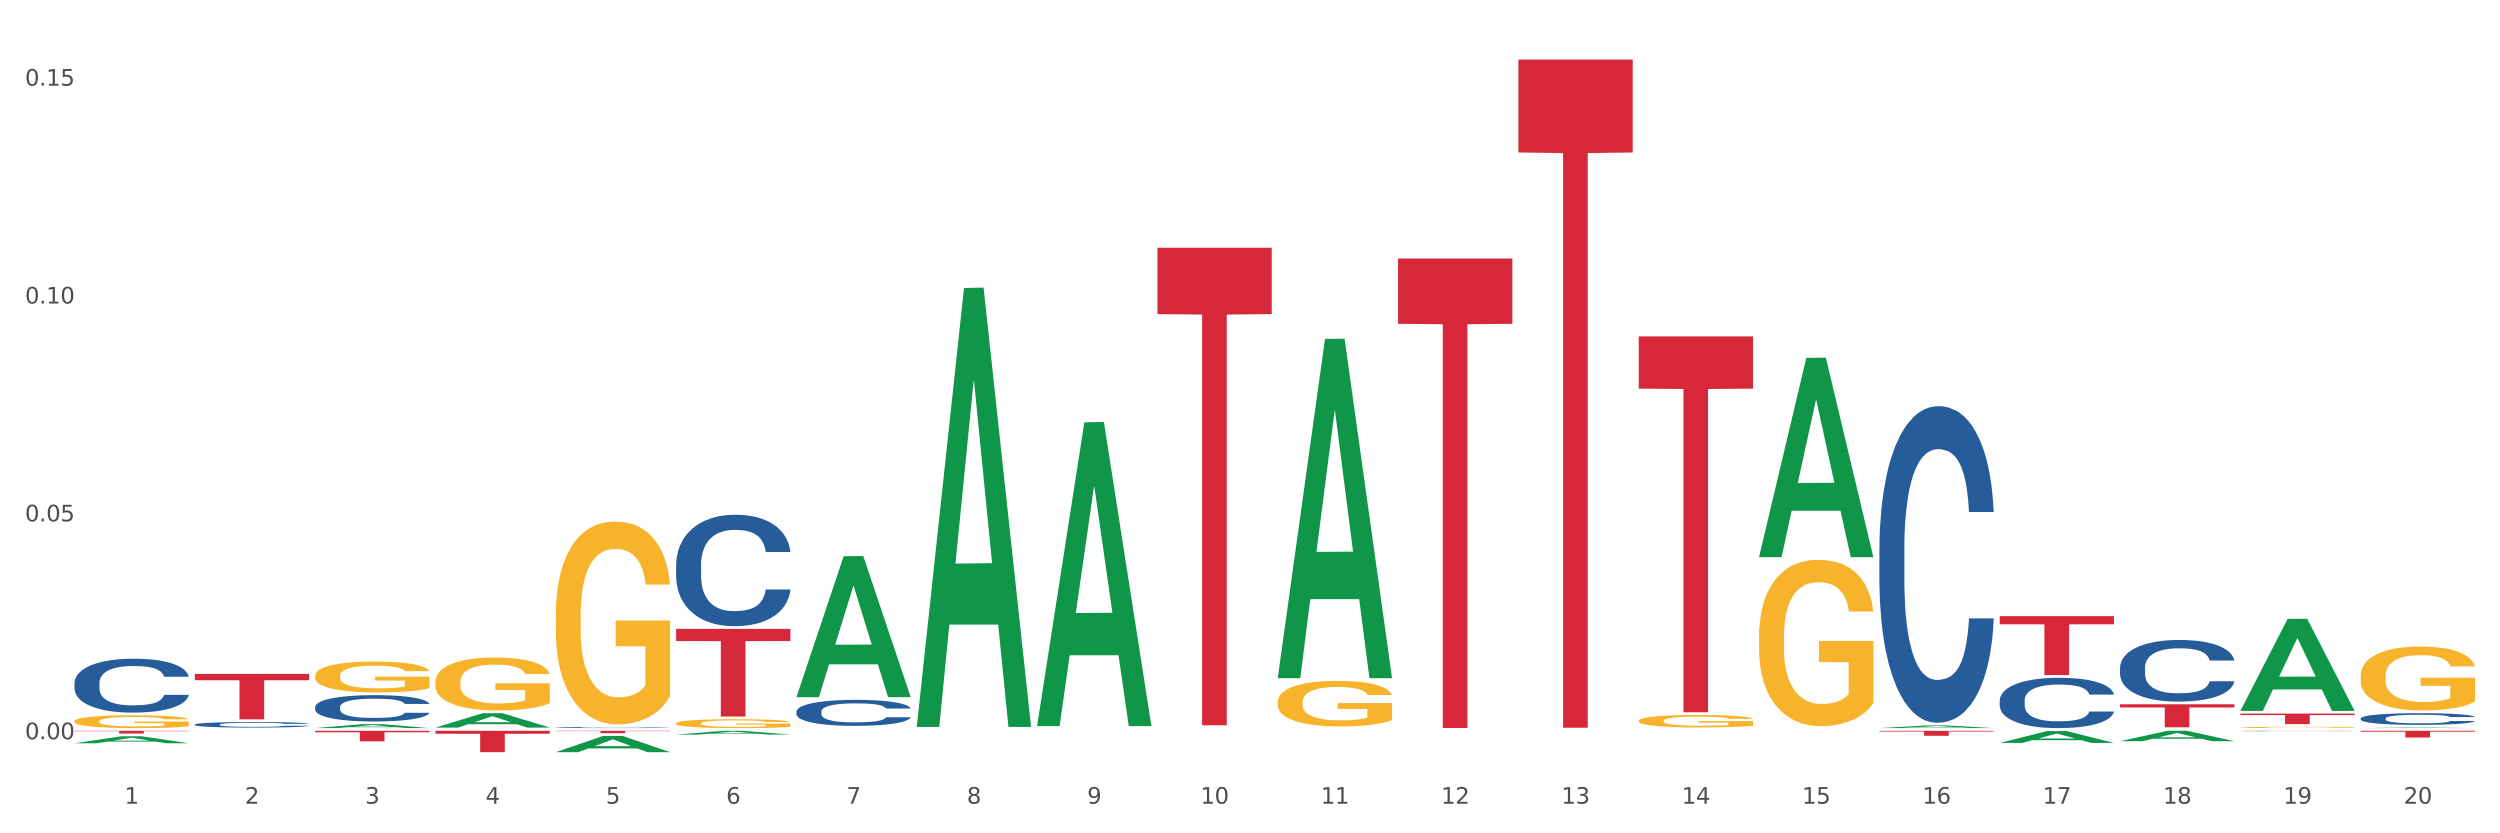 <?xml version="1.0" encoding="utf-8" standalone="no"?>
<!DOCTYPE svg PUBLIC "-//W3C//DTD SVG 1.1//EN"
  "http://www.w3.org/Graphics/SVG/1.1/DTD/svg11.dtd">
<svg xmlns:xlink="http://www.w3.org/1999/xlink" width="1080pt" height="360pt" viewBox="0 0 1080 360" xmlns="http://www.w3.org/2000/svg" version="1.1">
 <rect x="0" y="0" width="1080" height="360" fill="#333333" stroke="none"/>
 <defs>
  <style type="text/css">*{stroke-linejoin: round; stroke-linecap: butt}</style>
 </defs>
 <g id="figure_1">
  <g id="patch_1">
   <path d="M 0 360 
L 1080 360 
L 1080 0 
L 0 0 
z
" style="fill: #ffffff; stroke: #ffffff; stroke-linejoin: miter"/>
  </g>
  <g id="axes_1">
   <g id="matplotlib.axis_1">
    <g id="xtick_1">
     <g id="text_1">
      <!-- 1 -->
      <g style="fill: #4d4d4d" transform="translate(53.812 347.204) scale(0.096 -0.096)">
       <defs>
        <path id="DejaVuSans-31" d="M 794 531 
L 1825 531 
L 1825 4091 
L 703 3866 
L 703 4441 
L 1819 4666 
L 2450 4666 
L 2450 531 
L 3481 531 
L 3481 0 
L 794 0 
L 794 531 
z
" transform="scale(0.016)"/>
       </defs>
       <use xlink:href="#DejaVuSans-31"/>
      </g>
     </g>
    </g>
    <g id="xtick_2">
     <g id="text_2">
      <!-- 2 -->
      <g style="fill: #4d4d4d" transform="translate(105.793 347.204) scale(0.096 -0.096)">
       <defs>
        <path id="DejaVuSans-32" d="M 1228 531 
L 3431 531 
L 3431 0 
L 469 0 
L 469 531 
Q 828 903 1448 1529 
Q 2069 2156 2228 2338 
Q 2531 2678 2651 2914 
Q 2772 3150 2772 3378 
Q 2772 3750 2511 3984 
Q 2250 4219 1831 4219 
Q 1534 4219 1204 4116 
Q 875 4013 500 3803 
L 500 4441 
Q 881 4594 1212 4672 
Q 1544 4750 1819 4750 
Q 2544 4750 2975 4387 
Q 3406 4025 3406 3419 
Q 3406 3131 3298 2873 
Q 3191 2616 2906 2266 
Q 2828 2175 2409 1742 
Q 1991 1309 1228 531 
z
" transform="scale(0.016)"/>
       </defs>
       <use xlink:href="#DejaVuSans-32"/>
      </g>
     </g>
    </g>
    <g id="xtick_3">
     <g id="text_3">
      <!-- 3 -->
      <g style="fill: #4d4d4d" transform="translate(157.774 347.204) scale(0.096 -0.096)">
       <defs>
        <path id="DejaVuSans-33" d="M 2597 2516 
Q 3050 2419 3304 2112 
Q 3559 1806 3559 1356 
Q 3559 666 3084 287 
Q 2609 -91 1734 -91 
Q 1441 -91 1130 -33 
Q 819 25 488 141 
L 488 750 
Q 750 597 1062 519 
Q 1375 441 1716 441 
Q 2309 441 2620 675 
Q 2931 909 2931 1356 
Q 2931 1769 2642 2001 
Q 2353 2234 1838 2234 
L 1294 2234 
L 1294 2753 
L 1863 2753 
Q 2328 2753 2575 2939 
Q 2822 3125 2822 3475 
Q 2822 3834 2567 4026 
Q 2313 4219 1838 4219 
Q 1578 4219 1281 4162 
Q 984 4106 628 3988 
L 628 4550 
Q 988 4650 1302 4700 
Q 1616 4750 1894 4750 
Q 2613 4750 3031 4423 
Q 3450 4097 3450 3541 
Q 3450 3153 3228 2886 
Q 3006 2619 2597 2516 
z
" transform="scale(0.016)"/>
       </defs>
       <use xlink:href="#DejaVuSans-33"/>
      </g>
     </g>
    </g>
    <g id="xtick_4">
     <g id="text_4">
      <!-- 4 -->
      <g style="fill: #4d4d4d" transform="translate(209.756 347.204) scale(0.096 -0.096)">
       <defs>
        <path id="DejaVuSans-34" d="M 2419 4116 
L 825 1625 
L 2419 1625 
L 2419 4116 
z
M 2253 4666 
L 3047 4666 
L 3047 1625 
L 3713 1625 
L 3713 1100 
L 3047 1100 
L 3047 0 
L 2419 0 
L 2419 1100 
L 313 1100 
L 313 1709 
L 2253 4666 
z
" transform="scale(0.016)"/>
       </defs>
       <use xlink:href="#DejaVuSans-34"/>
      </g>
     </g>
    </g>
    <g id="xtick_5">
     <g id="text_5">
      <!-- 5 -->
      <g style="fill: #4d4d4d" transform="translate(261.737 347.204) scale(0.096 -0.096)">
       <defs>
        <path id="DejaVuSans-35" d="M 691 4666 
L 3169 4666 
L 3169 4134 
L 1269 4134 
L 1269 2991 
Q 1406 3038 1543 3061 
Q 1681 3084 1819 3084 
Q 2600 3084 3056 2656 
Q 3513 2228 3513 1497 
Q 3513 744 3044 326 
Q 2575 -91 1722 -91 
Q 1428 -91 1123 -41 
Q 819 9 494 109 
L 494 744 
Q 775 591 1075 516 
Q 1375 441 1709 441 
Q 2250 441 2565 725 
Q 2881 1009 2881 1497 
Q 2881 1984 2565 2268 
Q 2250 2553 1709 2553 
Q 1456 2553 1204 2497 
Q 953 2441 691 2322 
L 691 4666 
z
" transform="scale(0.016)"/>
       </defs>
       <use xlink:href="#DejaVuSans-35"/>
      </g>
     </g>
    </g>
    <g id="xtick_6">
     <g id="text_6">
      <!-- 6 -->
      <g style="fill: #4d4d4d" transform="translate(313.718 347.204) scale(0.096 -0.096)">
       <defs>
        <path id="DejaVuSans-36" d="M 2113 2584 
Q 1688 2584 1439 2293 
Q 1191 2003 1191 1497 
Q 1191 994 1439 701 
Q 1688 409 2113 409 
Q 2538 409 2786 701 
Q 3034 994 3034 1497 
Q 3034 2003 2786 2293 
Q 2538 2584 2113 2584 
z
M 3366 4563 
L 3366 3988 
Q 3128 4100 2886 4159 
Q 2644 4219 2406 4219 
Q 1781 4219 1451 3797 
Q 1122 3375 1075 2522 
Q 1259 2794 1537 2939 
Q 1816 3084 2150 3084 
Q 2853 3084 3261 2657 
Q 3669 2231 3669 1497 
Q 3669 778 3244 343 
Q 2819 -91 2113 -91 
Q 1303 -91 875 529 
Q 447 1150 447 2328 
Q 447 3434 972 4092 
Q 1497 4750 2381 4750 
Q 2619 4750 2861 4703 
Q 3103 4656 3366 4563 
z
" transform="scale(0.016)"/>
       </defs>
       <use xlink:href="#DejaVuSans-36"/>
      </g>
     </g>
    </g>
    <g id="xtick_7">
     <g id="text_7">
      <!-- 7 -->
      <g style="fill: #4d4d4d" transform="translate(365.699 347.204) scale(0.096 -0.096)">
       <defs>
        <path id="DejaVuSans-37" d="M 525 4666 
L 3525 4666 
L 3525 4397 
L 1831 0 
L 1172 0 
L 2766 4134 
L 525 4134 
L 525 4666 
z
" transform="scale(0.016)"/>
       </defs>
       <use xlink:href="#DejaVuSans-37"/>
      </g>
     </g>
    </g>
    <g id="xtick_8">
     <g id="text_8">
      <!-- 8 -->
      <g style="fill: #4d4d4d" transform="translate(417.68 347.204) scale(0.096 -0.096)">
       <defs>
        <path id="DejaVuSans-38" d="M 2034 2216 
Q 1584 2216 1326 1975 
Q 1069 1734 1069 1313 
Q 1069 891 1326 650 
Q 1584 409 2034 409 
Q 2484 409 2743 651 
Q 3003 894 3003 1313 
Q 3003 1734 2745 1975 
Q 2488 2216 2034 2216 
z
M 1403 2484 
Q 997 2584 770 2862 
Q 544 3141 544 3541 
Q 544 4100 942 4425 
Q 1341 4750 2034 4750 
Q 2731 4750 3128 4425 
Q 3525 4100 3525 3541 
Q 3525 3141 3298 2862 
Q 3072 2584 2669 2484 
Q 3125 2378 3379 2068 
Q 3634 1759 3634 1313 
Q 3634 634 3220 271 
Q 2806 -91 2034 -91 
Q 1263 -91 848 271 
Q 434 634 434 1313 
Q 434 1759 690 2068 
Q 947 2378 1403 2484 
z
M 1172 3481 
Q 1172 3119 1398 2916 
Q 1625 2713 2034 2713 
Q 2441 2713 2670 2916 
Q 2900 3119 2900 3481 
Q 2900 3844 2670 4047 
Q 2441 4250 2034 4250 
Q 1625 4250 1398 4047 
Q 1172 3844 1172 3481 
z
" transform="scale(0.016)"/>
       </defs>
       <use xlink:href="#DejaVuSans-38"/>
      </g>
     </g>
    </g>
    <g id="xtick_9">
     <g id="text_9">
      <!-- 9 -->
      <g style="fill: #4d4d4d" transform="translate(469.662 347.204) scale(0.096 -0.096)">
       <defs>
        <path id="DejaVuSans-39" d="M 703 97 
L 703 672 
Q 941 559 1184 500 
Q 1428 441 1663 441 
Q 2288 441 2617 861 
Q 2947 1281 2994 2138 
Q 2813 1869 2534 1725 
Q 2256 1581 1919 1581 
Q 1219 1581 811 2004 
Q 403 2428 403 3163 
Q 403 3881 828 4315 
Q 1253 4750 1959 4750 
Q 2769 4750 3195 4129 
Q 3622 3509 3622 2328 
Q 3622 1225 3098 567 
Q 2575 -91 1691 -91 
Q 1453 -91 1209 -44 
Q 966 3 703 97 
z
M 1959 2075 
Q 2384 2075 2632 2365 
Q 2881 2656 2881 3163 
Q 2881 3666 2632 3958 
Q 2384 4250 1959 4250 
Q 1534 4250 1286 3958 
Q 1038 3666 1038 3163 
Q 1038 2656 1286 2365 
Q 1534 2075 1959 2075 
z
" transform="scale(0.016)"/>
       </defs>
       <use xlink:href="#DejaVuSans-39"/>
      </g>
     </g>
    </g>
    <g id="xtick_10">
     <g id="text_10">
      <!-- 10 -->
      <g style="fill: #4d4d4d" transform="translate(518.589 347.204) scale(0.096 -0.096)">
       <defs>
        <path id="DejaVuSans-30" d="M 2034 4250 
Q 1547 4250 1301 3770 
Q 1056 3291 1056 2328 
Q 1056 1369 1301 889 
Q 1547 409 2034 409 
Q 2525 409 2770 889 
Q 3016 1369 3016 2328 
Q 3016 3291 2770 3770 
Q 2525 4250 2034 4250 
z
M 2034 4750 
Q 2819 4750 3233 4129 
Q 3647 3509 3647 2328 
Q 3647 1150 3233 529 
Q 2819 -91 2034 -91 
Q 1250 -91 836 529 
Q 422 1150 422 2328 
Q 422 3509 836 4129 
Q 1250 4750 2034 4750 
z
" transform="scale(0.016)"/>
       </defs>
       <use xlink:href="#DejaVuSans-31"/>
       <use xlink:href="#DejaVuSans-30" transform="translate(63.623 0)"/>
      </g>
     </g>
    </g>
    <g id="xtick_11">
     <g id="text_11">
      <!-- 11 -->
      <g style="fill: #4d4d4d" transform="translate(570.57 347.204) scale(0.096 -0.096)">
       <use xlink:href="#DejaVuSans-31"/>
       <use xlink:href="#DejaVuSans-31" transform="translate(63.623 0)"/>
      </g>
     </g>
    </g>
    <g id="xtick_12">
     <g id="text_12">
      <!-- 12 -->
      <g style="fill: #4d4d4d" transform="translate(622.551 347.204) scale(0.096 -0.096)">
       <use xlink:href="#DejaVuSans-31"/>
       <use xlink:href="#DejaVuSans-32" transform="translate(63.623 0)"/>
      </g>
     </g>
    </g>
    <g id="xtick_13">
     <g id="text_13">
      <!-- 13 -->
      <g style="fill: #4d4d4d" transform="translate(674.533 347.204) scale(0.096 -0.096)">
       <use xlink:href="#DejaVuSans-31"/>
       <use xlink:href="#DejaVuSans-33" transform="translate(63.623 0)"/>
      </g>
     </g>
    </g>
    <g id="xtick_14">
     <g id="text_14">
      <!-- 14 -->
      <g style="fill: #4d4d4d" transform="translate(726.514 347.204) scale(0.096 -0.096)">
       <use xlink:href="#DejaVuSans-31"/>
       <use xlink:href="#DejaVuSans-34" transform="translate(63.623 0)"/>
      </g>
     </g>
    </g>
    <g id="xtick_15">
     <g id="text_15">
      <!-- 15 -->
      <g style="fill: #4d4d4d" transform="translate(778.495 347.204) scale(0.096 -0.096)">
       <use xlink:href="#DejaVuSans-31"/>
       <use xlink:href="#DejaVuSans-35" transform="translate(63.623 0)"/>
      </g>
     </g>
    </g>
    <g id="xtick_16">
     <g id="text_16">
      <!-- 16 -->
      <g style="fill: #4d4d4d" transform="translate(830.476 347.204) scale(0.096 -0.096)">
       <use xlink:href="#DejaVuSans-31"/>
       <use xlink:href="#DejaVuSans-36" transform="translate(63.623 0)"/>
      </g>
     </g>
    </g>
    <g id="xtick_17">
     <g id="text_17">
      <!-- 17 -->
      <g style="fill: #4d4d4d" transform="translate(882.457 347.204) scale(0.096 -0.096)">
       <use xlink:href="#DejaVuSans-31"/>
       <use xlink:href="#DejaVuSans-37" transform="translate(63.623 0)"/>
      </g>
     </g>
    </g>
    <g id="xtick_18">
     <g id="text_18">
      <!-- 18 -->
      <g style="fill: #4d4d4d" transform="translate(934.439 347.204) scale(0.096 -0.096)">
       <use xlink:href="#DejaVuSans-31"/>
       <use xlink:href="#DejaVuSans-38" transform="translate(63.623 0)"/>
      </g>
     </g>
    </g>
    <g id="xtick_19">
     <g id="text_19">
      <!-- 19 -->
      <g style="fill: #4d4d4d" transform="translate(986.42 347.204) scale(0.096 -0.096)">
       <use xlink:href="#DejaVuSans-31"/>
       <use xlink:href="#DejaVuSans-39" transform="translate(63.623 0)"/>
      </g>
     </g>
    </g>
    <g id="xtick_20">
     <g id="text_20">
      <!-- 20 -->
      <g style="fill: #4d4d4d" transform="translate(1038.401 347.204) scale(0.096 -0.096)">
       <use xlink:href="#DejaVuSans-32"/>
       <use xlink:href="#DejaVuSans-30" transform="translate(63.623 0)"/>
      </g>
     </g>
    </g>
    <g id="xtick_21"/>
    <g id="xtick_22"/>
    <g id="xtick_23"/>
    <g id="xtick_24"/>
    <g id="xtick_25"/>
    <g id="xtick_26"/>
    <g id="xtick_27"/>
    <g id="xtick_28"/>
    <g id="xtick_29"/>
    <g id="xtick_30"/>
    <g id="xtick_31"/>
    <g id="xtick_32"/>
    <g id="xtick_33"/>
    <g id="xtick_34"/>
    <g id="xtick_35"/>
    <g id="xtick_36"/>
    <g id="xtick_37"/>
    <g id="xtick_38"/>
    <g id="xtick_39"/>
   </g>
   <g id="matplotlib.axis_2">
    <g id="ytick_1">
     <g id="text_21">
      <!-- 0.00 -->
      <g style="fill: #4d4d4d" transform="translate(10.8 319.345) scale(0.096 -0.096)">
       <defs>
        <path id="DejaVuSans-2e" d="M 684 794 
L 1344 794 
L 1344 0 
L 684 0 
L 684 794 
z
" transform="scale(0.016)"/>
       </defs>
       <use xlink:href="#DejaVuSans-30"/>
       <use xlink:href="#DejaVuSans-2e" transform="translate(63.623 0)"/>
       <use xlink:href="#DejaVuSans-30" transform="translate(95.41 0)"/>
       <use xlink:href="#DejaVuSans-30" transform="translate(159.033 0)"/>
      </g>
     </g>
    </g>
    <g id="ytick_2">
     <g id="text_22">
      <!-- 0.05 -->
      <g style="fill: #4d4d4d" transform="translate(10.8 225.234) scale(0.096 -0.096)">
       <use xlink:href="#DejaVuSans-30"/>
       <use xlink:href="#DejaVuSans-2e" transform="translate(63.623 0)"/>
       <use xlink:href="#DejaVuSans-30" transform="translate(95.41 0)"/>
       <use xlink:href="#DejaVuSans-35" transform="translate(159.033 0)"/>
      </g>
     </g>
    </g>
    <g id="ytick_3">
     <g id="text_23">
      <!-- 0.10 -->
      <g style="fill: #4d4d4d" transform="translate(10.8 131.122) scale(0.096 -0.096)">
       <use xlink:href="#DejaVuSans-30"/>
       <use xlink:href="#DejaVuSans-2e" transform="translate(63.623 0)"/>
       <use xlink:href="#DejaVuSans-31" transform="translate(95.41 0)"/>
       <use xlink:href="#DejaVuSans-30" transform="translate(159.033 0)"/>
      </g>
     </g>
    </g>
    <g id="ytick_4">
     <g id="text_24">
      <!-- 0.15 -->
      <g style="fill: #4d4d4d" transform="translate(10.8 37.011) scale(0.096 -0.096)">
       <use xlink:href="#DejaVuSans-30"/>
       <use xlink:href="#DejaVuSans-2e" transform="translate(63.623 0)"/>
       <use xlink:href="#DejaVuSans-31" transform="translate(95.41 0)"/>
       <use xlink:href="#DejaVuSans-35" transform="translate(159.033 0)"/>
      </g>
     </g>
    </g>
    <g id="ytick_5"/>
    <g id="ytick_6"/>
    <g id="ytick_7"/>
   </g>
   <g id="PolyCollection_1">
    <path d="M 32.175 321.079 
L 32.226 321.076 
L 52.59 318.057 
L 61.041 318.055 
L 81.557 321.084 
L 71.783 321.084 
L 67.353 320.379 
L 46.328 320.379 
L 46.175 320.39 
L 41.899 321.084 
L 32.175 321.084 
L 32.175 321.079 
L 48.975 319.958 
L 64.706 319.955 
L 56.917 318.7 
L 56.815 318.695 
L 56.713 318.703 
L 48.924 319.955 
L 48.975 319.958 
L 32.175 321.079 
z
" clip-path="url(#p124df42440)" style="fill: #109648"/>
    <path d="M 136.137 314.535 
L 136.188 314.533 
L 156.552 312.83 
L 165.003 312.828 
L 185.52 314.538 
L 175.745 314.538 
L 171.316 314.14 
L 150.29 314.14 
L 150.137 314.146 
L 145.861 314.538 
L 136.137 314.538 
L 136.137 314.535 
L 152.938 313.902 
L 168.669 313.9 
L 160.879 313.192 
L 160.778 313.189 
L 160.676 313.194 
L 152.887 313.9 
L 152.938 313.902 
L 136.137 314.535 
z
" clip-path="url(#p124df42440)" style="fill: #109648"/>
    <path d="M 188.119 314.298 
L 188.17 314.293 
L 208.533 308.093 
L 216.984 308.087 
L 237.501 314.31 
L 227.726 314.31 
L 223.297 312.861 
L 202.271 312.861 
L 202.119 312.884 
L 197.842 314.31 
L 188.119 314.31 
L 188.119 314.298 
L 204.919 311.996 
L 220.65 311.99 
L 212.861 309.413 
L 212.759 309.402 
L 212.657 309.419 
L 204.868 311.99 
L 204.919 311.996 
L 188.119 314.298 
z
" clip-path="url(#p124df42440)" style="fill: #109648"/>
    <path d="M 240.1 324.924 
L 240.151 324.917 
L 260.514 317.921 
L 268.965 317.915 
L 289.482 324.937 
L 279.707 324.937 
L 275.278 323.302 
L 254.253 323.302 
L 254.1 323.328 
L 249.824 324.937 
L 240.1 324.937 
L 240.1 324.924 
L 256.9 322.326 
L 272.631 322.319 
L 264.842 319.412 
L 264.74 319.398 
L 264.638 319.418 
L 256.849 322.319 
L 256.9 322.326 
L 240.1 324.924 
z
" clip-path="url(#p124df42440)" style="fill: #109648"/>
    <path d="M 292.081 317.333 
L 292.132 317.332 
L 312.496 315.699 
L 320.947 315.698 
L 341.463 317.336 
L 331.689 317.336 
L 327.259 316.955 
L 306.234 316.955 
L 306.081 316.961 
L 301.805 317.336 
L 292.081 317.336 
L 292.081 317.333 
L 308.881 316.727 
L 324.612 316.725 
L 316.823 316.047 
L 316.721 316.044 
L 316.619 316.048 
L 308.83 316.725 
L 308.881 316.727 
L 292.081 317.333 
z
" clip-path="url(#p124df42440)" style="fill: #109648"/>
    <path d="M 344.062 307.386 
L 344.121 307.376 
L 344.121 307.089 
L 344.296 306.699 
L 344.938 305.982 
L 345.755 305.439 
L 347.156 304.803 
L 347.915 304.537 
L 348.907 304.24 
L 350.95 303.758 
L 353.285 303.348 
L 354.919 303.122 
L 356.145 302.979 
L 358.889 302.723 
L 360.465 302.61 
L 362.099 302.518 
L 363.5 302.456 
L 365.835 302.385 
L 367.703 302.354 
L 369.862 302.344 
L 371.672 302.354 
L 374.065 302.395 
L 377.567 302.518 
L 378.91 302.59 
L 380.719 302.713 
L 382.587 302.876 
L 384.105 303.04 
L 385.856 303.276 
L 387.666 303.584 
L 389.417 303.973 
L 390.643 304.332 
L 391.635 304.711 
L 392.51 305.172 
L 393.153 305.675 
L 393.444 306.095 
L 382.762 306.095 
L 382.471 305.716 
L 381.887 305.306 
L 381.303 305.029 
L 380.661 304.803 
L 379.669 304.547 
L 378.793 304.383 
L 377.334 304.188 
L 375.991 304.065 
L 374.882 303.994 
L 373.54 303.932 
L 370.68 303.871 
L 368.637 303.871 
L 367.352 303.891 
L 365.776 303.942 
L 364.434 304.014 
L 362.858 304.137 
L 361.632 304.27 
L 360.406 304.445 
L 359.706 304.568 
L 358.655 304.793 
L 357.955 304.978 
L 357.021 305.295 
L 356.495 305.521 
L 355.561 306.105 
L 355.153 306.535 
L 354.978 306.833 
L 354.861 307.161 
L 354.861 308.76 
L 355.211 309.477 
L 355.503 309.784 
L 355.97 310.133 
L 356.846 310.584 
L 358.13 311.025 
L 359.472 311.342 
L 360.581 311.537 
L 361.632 311.681 
L 362.683 311.793 
L 363.967 311.896 
L 365.018 311.957 
L 366.594 312.019 
L 368.461 312.05 
L 369.921 312.05 
L 372.898 311.998 
L 374.24 311.947 
L 375.524 311.875 
L 376.925 311.763 
L 378.034 311.64 
L 378.676 311.547 
L 379.727 311.353 
L 380.544 311.148 
L 381.245 310.912 
L 381.712 310.707 
L 382.237 310.399 
L 382.646 310.051 
L 382.762 309.866 
L 393.444 309.866 
L 393.211 310.235 
L 392.802 310.594 
L 391.985 311.076 
L 391.343 311.353 
L 390.351 311.691 
L 389.3 311.978 
L 387.841 312.296 
L 386.498 312.531 
L 385.097 312.736 
L 383.58 312.921 
L 380.836 313.177 
L 379.844 313.249 
L 377.742 313.372 
L 376.108 313.443 
L 373.715 313.515 
L 371.263 313.556 
L 368.695 313.566 
L 366.418 313.546 
L 363.908 313.484 
L 362.332 313.423 
L 360.581 313.331 
L 358.538 313.187 
L 356.612 313.013 
L 354.803 312.808 
L 353.11 312.572 
L 351.534 312.306 
L 349.491 311.865 
L 347.973 311.435 
L 346.864 311.035 
L 346.105 310.697 
L 345.346 310.266 
L 344.938 309.969 
L 344.296 309.251 
L 344.062 308.585 
L 344.062 307.386 
z
" clip-path="url(#p124df42440)" style="fill: #255c99"/>
    <path d="M 811.893 236.908 
L 811.951 236.783 
L 811.951 233.286 
L 812.127 228.54 
L 812.769 219.797 
L 813.586 213.177 
L 814.987 205.433 
L 815.746 202.186 
L 816.738 198.564 
L 818.781 192.693 
L 821.116 187.697 
L 822.75 184.949 
L 823.976 183.201 
L 826.719 180.078 
L 828.295 178.704 
L 829.93 177.58 
L 831.331 176.831 
L 833.666 175.957 
L 835.533 175.582 
L 837.693 175.457 
L 839.503 175.582 
L 841.896 176.081 
L 845.398 177.58 
L 846.741 178.455 
L 848.55 179.953 
L 850.418 181.952 
L 851.936 183.95 
L 853.687 186.823 
L 855.496 190.57 
L 857.248 195.316 
L 858.473 199.688 
L 859.466 204.309 
L 860.341 209.93 
L 860.983 216.05 
L 861.275 221.171 
L 850.593 221.171 
L 850.301 216.549 
L 849.718 211.553 
L 849.134 208.181 
L 848.492 205.433 
L 847.5 202.311 
L 846.624 200.312 
L 845.165 197.939 
L 843.822 196.44 
L 842.713 195.566 
L 841.371 194.817 
L 838.51 194.067 
L 836.467 194.067 
L 835.183 194.317 
L 833.607 194.941 
L 832.265 195.816 
L 830.689 197.315 
L 829.463 198.938 
L 828.237 201.062 
L 827.537 202.56 
L 826.486 205.308 
L 825.785 207.556 
L 824.851 211.428 
L 824.326 214.176 
L 823.392 221.296 
L 822.984 226.541 
L 822.808 230.163 
L 822.692 234.16 
L 822.692 253.645 
L 823.042 262.388 
L 823.334 266.135 
L 823.801 270.382 
L 824.676 275.877 
L 825.961 281.248 
L 827.303 285.12 
L 828.412 287.493 
L 829.463 289.242 
L 830.513 290.615 
L 831.798 291.864 
L 832.848 292.614 
L 834.424 293.363 
L 836.292 293.738 
L 837.752 293.738 
L 840.728 293.113 
L 842.071 292.489 
L 843.355 291.615 
L 844.756 290.241 
L 845.865 288.742 
L 846.507 287.618 
L 847.558 285.245 
L 848.375 282.747 
L 849.076 279.874 
L 849.543 277.376 
L 850.068 273.629 
L 850.476 269.382 
L 850.593 267.134 
L 861.275 267.134 
L 861.042 271.631 
L 860.633 276.002 
L 859.816 281.872 
L 859.174 285.245 
L 858.182 289.366 
L 857.131 292.864 
L 855.672 296.736 
L 854.329 299.608 
L 852.928 302.106 
L 851.41 304.355 
L 848.667 307.477 
L 847.675 308.351 
L 845.573 309.85 
L 843.939 310.724 
L 841.546 311.599 
L 839.094 312.098 
L 836.526 312.223 
L 834.249 311.973 
L 831.739 311.224 
L 830.163 310.475 
L 828.412 309.351 
L 826.369 307.602 
L 824.443 305.479 
L 822.633 302.981 
L 820.941 300.108 
L 819.365 296.86 
L 817.322 291.49 
L 815.804 286.244 
L 814.695 281.373 
L 813.936 277.251 
L 813.177 272.005 
L 812.769 268.383 
L 812.127 259.64 
L 811.893 251.522 
L 811.893 236.908 
z
" clip-path="url(#p124df42440)" style="fill: #255c99"/>
    <path d="M 240.1 314.296 
L 240.158 314.295 
L 240.158 314.284 
L 240.333 314.269 
L 240.975 314.241 
L 241.793 314.219 
L 243.193 314.195 
L 243.952 314.184 
L 244.945 314.172 
L 246.988 314.154 
L 249.322 314.138 
L 250.957 314.129 
L 252.183 314.123 
L 254.926 314.113 
L 256.502 314.109 
L 258.137 314.105 
L 259.537 314.103 
L 261.872 314.1 
L 263.74 314.099 
L 265.9 314.098 
L 267.709 314.099 
L 270.103 314.1 
L 273.605 314.105 
L 274.947 314.108 
L 276.757 314.113 
L 278.625 314.119 
L 280.143 314.126 
L 281.894 314.135 
L 283.703 314.147 
L 285.454 314.162 
L 286.68 314.176 
L 287.672 314.191 
L 288.548 314.209 
L 289.19 314.229 
L 289.482 314.245 
L 278.8 314.245 
L 278.508 314.23 
L 277.924 314.214 
L 277.341 314.203 
L 276.699 314.195 
L 275.706 314.185 
L 274.831 314.178 
L 273.371 314.17 
L 272.029 314.166 
L 270.92 314.163 
L 269.577 314.16 
L 266.717 314.158 
L 264.674 314.158 
L 263.39 314.159 
L 261.814 314.161 
L 260.471 314.164 
L 258.895 314.168 
L 257.67 314.174 
L 256.444 314.181 
L 255.743 314.185 
L 254.693 314.194 
L 253.992 314.201 
L 253.058 314.214 
L 252.533 314.223 
L 251.599 314.246 
L 251.19 314.262 
L 251.015 314.274 
L 250.899 314.287 
L 250.899 314.35 
L 251.249 314.378 
L 251.541 314.39 
L 252.008 314.403 
L 252.883 314.421 
L 254.167 314.438 
L 255.51 314.451 
L 256.619 314.458 
L 257.67 314.464 
L 258.72 314.468 
L 260.004 314.472 
L 261.055 314.475 
L 262.631 314.477 
L 264.499 314.478 
L 265.958 314.478 
L 268.935 314.476 
L 270.278 314.474 
L 271.562 314.472 
L 272.963 314.467 
L 274.072 314.462 
L 274.714 314.459 
L 275.765 314.451 
L 276.582 314.443 
L 277.282 314.434 
L 277.749 314.426 
L 278.275 314.414 
L 278.683 314.4 
L 278.8 314.393 
L 289.482 314.393 
L 289.248 314.407 
L 288.84 314.421 
L 288.023 314.44 
L 287.381 314.451 
L 286.388 314.464 
L 285.338 314.476 
L 283.878 314.488 
L 282.536 314.497 
L 281.135 314.505 
L 279.617 314.513 
L 276.874 314.523 
L 275.881 314.525 
L 273.78 314.53 
L 272.146 314.533 
L 269.752 314.536 
L 267.301 314.537 
L 264.733 314.538 
L 262.456 314.537 
L 259.946 314.535 
L 258.37 314.532 
L 256.619 314.529 
L 254.576 314.523 
L 252.65 314.516 
L 250.84 314.508 
L 249.147 314.499 
L 247.571 314.488 
L 245.528 314.471 
L 244.011 314.454 
L 242.902 314.439 
L 242.143 314.425 
L 241.384 314.409 
L 240.975 314.397 
L 240.333 314.369 
L 240.1 314.343 
L 240.1 314.296 
z
" clip-path="url(#p124df42440)" style="fill: #255c99"/>
    <path d="M 915.855 288.423 
L 915.914 288.399 
L 915.914 287.718 
L 916.089 286.794 
L 916.731 285.092 
L 917.548 283.804 
L 918.949 282.296 
L 919.708 281.664 
L 920.7 280.959 
L 922.743 279.816 
L 925.078 278.844 
L 926.713 278.309 
L 927.938 277.969 
L 930.682 277.361 
L 932.258 277.094 
L 933.892 276.875 
L 935.293 276.729 
L 937.628 276.559 
L 939.496 276.486 
L 941.656 276.461 
L 943.465 276.486 
L 945.858 276.583 
L 949.361 276.875 
L 950.703 277.045 
L 952.513 277.337 
L 954.381 277.726 
L 955.898 278.115 
L 957.649 278.674 
L 959.459 279.403 
L 961.21 280.327 
L 962.436 281.178 
L 963.428 282.078 
L 964.304 283.172 
L 964.946 284.363 
L 965.238 285.36 
L 954.556 285.36 
L 954.264 284.46 
L 953.68 283.488 
L 953.096 282.831 
L 952.454 282.296 
L 951.462 281.689 
L 950.586 281.3 
L 949.127 280.838 
L 947.785 280.546 
L 946.676 280.376 
L 945.333 280.23 
L 942.473 280.084 
L 940.43 280.084 
L 939.146 280.133 
L 937.57 280.254 
L 936.227 280.424 
L 934.651 280.716 
L 933.425 281.032 
L 932.199 281.445 
L 931.499 281.737 
L 930.448 282.272 
L 929.748 282.71 
L 928.814 283.463 
L 928.289 283.998 
L 927.355 285.384 
L 926.946 286.405 
L 926.771 287.11 
L 926.654 287.888 
L 926.654 291.681 
L 927.004 293.383 
L 927.296 294.112 
L 927.763 294.939 
L 928.639 296.008 
L 929.923 297.054 
L 931.265 297.808 
L 932.375 298.269 
L 933.425 298.61 
L 934.476 298.877 
L 935.76 299.12 
L 936.811 299.266 
L 938.387 299.412 
L 940.255 299.485 
L 941.714 299.485 
L 944.691 299.364 
L 946.033 299.242 
L 947.318 299.072 
L 948.719 298.804 
L 949.828 298.513 
L 950.47 298.294 
L 951.52 297.832 
L 952.338 297.346 
L 953.038 296.786 
L 953.505 296.3 
L 954.03 295.571 
L 954.439 294.744 
L 954.556 294.307 
L 965.238 294.307 
L 965.004 295.182 
L 964.596 296.033 
L 963.778 297.175 
L 963.136 297.832 
L 962.144 298.634 
L 961.093 299.315 
L 959.634 300.069 
L 958.291 300.628 
L 956.89 301.114 
L 955.373 301.552 
L 952.629 302.159 
L 951.637 302.33 
L 949.536 302.621 
L 947.901 302.792 
L 945.508 302.962 
L 943.056 303.059 
L 940.488 303.083 
L 938.212 303.035 
L 935.702 302.889 
L 934.126 302.743 
L 932.375 302.524 
L 930.332 302.184 
L 928.405 301.77 
L 926.596 301.284 
L 924.903 300.725 
L 923.327 300.093 
L 921.284 299.047 
L 919.766 298.026 
L 918.657 297.078 
L 917.898 296.276 
L 917.14 295.255 
L 916.731 294.55 
L 916.089 292.848 
L 915.855 291.268 
L 915.855 288.423 
z
" clip-path="url(#p124df42440)" style="fill: #255c99"/>
    <path d="M 967.837 315.788 
L 967.895 315.788 
L 967.895 315.783 
L 968.07 315.776 
L 968.712 315.763 
L 969.529 315.753 
L 970.93 315.742 
L 971.689 315.737 
L 972.681 315.732 
L 974.724 315.723 
L 977.059 315.716 
L 978.694 315.712 
L 979.92 315.709 
L 982.663 315.704 
L 984.239 315.702 
L 985.873 315.701 
L 987.274 315.7 
L 989.609 315.698 
L 991.477 315.698 
L 993.637 315.698 
L 995.446 315.698 
L 997.84 315.699 
L 1001.342 315.701 
L 1002.684 315.702 
L 1004.494 315.704 
L 1006.362 315.707 
L 1007.879 315.71 
L 1009.631 315.714 
L 1011.44 315.72 
L 1013.191 315.727 
L 1014.417 315.733 
L 1015.409 315.74 
L 1016.285 315.748 
L 1016.927 315.757 
L 1017.219 315.765 
L 1006.537 315.765 
L 1006.245 315.758 
L 1005.661 315.751 
L 1005.078 315.746 
L 1004.435 315.742 
L 1003.443 315.737 
L 1002.568 315.734 
L 1001.108 315.731 
L 999.766 315.728 
L 998.657 315.727 
L 997.314 315.726 
L 994.454 315.725 
L 992.411 315.725 
L 991.127 315.725 
L 989.551 315.726 
L 988.208 315.728 
L 986.632 315.73 
L 985.406 315.732 
L 984.181 315.735 
L 983.48 315.737 
L 982.429 315.741 
L 981.729 315.745 
L 980.795 315.75 
L 980.27 315.755 
L 979.336 315.765 
L 978.927 315.773 
L 978.752 315.778 
L 978.635 315.784 
L 978.635 315.813 
L 978.986 315.825 
L 979.277 315.831 
L 979.744 315.837 
L 980.62 315.845 
L 981.904 315.853 
L 983.247 315.859 
L 984.356 315.862 
L 985.406 315.865 
L 986.457 315.867 
L 987.741 315.869 
L 988.792 315.87 
L 990.368 315.871 
L 992.236 315.871 
L 993.695 315.871 
L 996.672 315.871 
L 998.015 315.87 
L 999.299 315.868 
L 1000.7 315.866 
L 1001.809 315.864 
L 1002.451 315.862 
L 1003.502 315.859 
L 1004.319 315.855 
L 1005.019 315.851 
L 1005.486 315.847 
L 1006.012 315.842 
L 1006.42 315.836 
L 1006.537 315.832 
L 1017.219 315.832 
L 1016.985 315.839 
L 1016.577 315.845 
L 1015.76 315.854 
L 1015.117 315.859 
L 1014.125 315.865 
L 1013.074 315.87 
L 1011.615 315.876 
L 1010.273 315.88 
L 1008.872 315.884 
L 1007.354 315.887 
L 1004.611 315.892 
L 1003.618 315.893 
L 1001.517 315.895 
L 999.883 315.896 
L 997.489 315.898 
L 995.038 315.898 
L 992.469 315.899 
L 990.193 315.898 
L 987.683 315.897 
L 986.107 315.896 
L 984.356 315.894 
L 982.313 315.892 
L 980.386 315.889 
L 978.577 315.885 
L 976.884 315.881 
L 975.308 315.876 
L 973.265 315.868 
L 971.748 315.86 
L 970.638 315.853 
L 969.88 315.847 
L 969.121 315.84 
L 968.712 315.834 
L 968.07 315.821 
L 967.837 315.809 
L 967.837 315.788 
z
" clip-path="url(#p124df42440)" style="fill: #255c99"/>
    <path d="M 1019.818 310.363 
L 1019.876 310.359 
L 1019.876 310.229 
L 1020.051 310.054 
L 1020.693 309.731 
L 1021.511 309.486 
L 1022.912 309.199 
L 1023.67 309.079 
L 1024.663 308.946 
L 1026.706 308.728 
L 1029.041 308.544 
L 1030.675 308.442 
L 1031.901 308.377 
L 1034.644 308.262 
L 1036.22 308.211 
L 1037.855 308.17 
L 1039.256 308.142 
L 1041.59 308.11 
L 1043.458 308.096 
L 1045.618 308.091 
L 1047.427 308.096 
L 1049.821 308.114 
L 1053.323 308.17 
L 1054.666 308.202 
L 1056.475 308.257 
L 1058.343 308.331 
L 1059.861 308.405 
L 1061.612 308.511 
L 1063.421 308.65 
L 1065.172 308.825 
L 1066.398 308.987 
L 1067.39 309.158 
L 1068.266 309.366 
L 1068.908 309.592 
L 1069.2 309.781 
L 1058.518 309.781 
L 1058.226 309.611 
L 1057.642 309.426 
L 1057.059 309.301 
L 1056.417 309.199 
L 1055.424 309.084 
L 1054.549 309.01 
L 1053.09 308.922 
L 1051.747 308.867 
L 1050.638 308.835 
L 1049.295 308.807 
L 1046.435 308.779 
L 1044.392 308.779 
L 1043.108 308.788 
L 1041.532 308.812 
L 1040.189 308.844 
L 1038.613 308.899 
L 1037.388 308.959 
L 1036.162 309.038 
L 1035.461 309.093 
L 1034.411 309.195 
L 1033.71 309.278 
L 1032.776 309.421 
L 1032.251 309.523 
L 1031.317 309.786 
L 1030.908 309.98 
L 1030.733 310.114 
L 1030.617 310.262 
L 1030.617 310.982 
L 1030.967 311.305 
L 1031.259 311.444 
L 1031.726 311.601 
L 1032.601 311.804 
L 1033.885 312.003 
L 1035.228 312.146 
L 1036.337 312.234 
L 1037.388 312.298 
L 1038.438 312.349 
L 1039.722 312.395 
L 1040.773 312.423 
L 1042.349 312.451 
L 1044.217 312.464 
L 1045.676 312.464 
L 1048.653 312.441 
L 1049.996 312.418 
L 1051.28 312.386 
L 1052.681 312.335 
L 1053.79 312.28 
L 1054.432 312.238 
L 1055.483 312.15 
L 1056.3 312.058 
L 1057 311.952 
L 1057.467 311.859 
L 1057.993 311.721 
L 1058.401 311.564 
L 1058.518 311.481 
L 1069.2 311.481 
L 1068.967 311.647 
L 1068.558 311.809 
L 1067.741 312.026 
L 1067.099 312.15 
L 1066.106 312.303 
L 1065.056 312.432 
L 1063.596 312.575 
L 1062.254 312.682 
L 1060.853 312.774 
L 1059.335 312.857 
L 1056.592 312.972 
L 1055.599 313.005 
L 1053.498 313.06 
L 1051.864 313.093 
L 1049.47 313.125 
L 1047.019 313.143 
L 1044.451 313.148 
L 1042.174 313.139 
L 1039.664 313.111 
L 1038.088 313.083 
L 1036.337 313.042 
L 1034.294 312.977 
L 1032.368 312.899 
L 1030.558 312.806 
L 1028.865 312.7 
L 1027.289 312.58 
L 1025.246 312.381 
L 1023.729 312.187 
L 1022.62 312.007 
L 1021.861 311.855 
L 1021.102 311.661 
L 1020.693 311.527 
L 1020.051 311.204 
L 1019.818 310.904 
L 1019.818 310.363 
z
" clip-path="url(#p124df42440)" style="fill: #255c99"/>
    <path d="M 863.874 302.568 
L 863.933 302.548 
L 863.933 301.992 
L 864.108 301.238 
L 864.75 299.848 
L 865.567 298.796 
L 866.968 297.566 
L 867.727 297.05 
L 868.719 296.474 
L 870.762 295.541 
L 873.097 294.747 
L 874.731 294.31 
L 875.957 294.032 
L 878.701 293.536 
L 880.277 293.318 
L 881.911 293.139 
L 883.312 293.02 
L 885.647 292.881 
L 887.515 292.821 
L 889.674 292.802 
L 891.484 292.821 
L 893.877 292.901 
L 897.379 293.139 
L 898.722 293.278 
L 900.531 293.516 
L 902.399 293.834 
L 903.917 294.151 
L 905.668 294.608 
L 907.478 295.203 
L 909.229 295.958 
L 910.455 296.653 
L 911.447 297.387 
L 912.322 298.28 
L 912.965 299.253 
L 913.256 300.067 
L 902.574 300.067 
L 902.283 299.332 
L 901.699 298.538 
L 901.115 298.002 
L 900.473 297.566 
L 899.481 297.069 
L 898.605 296.752 
L 897.146 296.375 
L 895.803 296.136 
L 894.694 295.997 
L 893.352 295.878 
L 890.492 295.759 
L 888.449 295.759 
L 887.164 295.799 
L 885.588 295.898 
L 884.246 296.037 
L 882.67 296.275 
L 881.444 296.533 
L 880.218 296.871 
L 879.518 297.109 
L 878.467 297.546 
L 877.767 297.903 
L 876.833 298.518 
L 876.307 298.955 
L 875.373 300.087 
L 874.965 300.92 
L 874.79 301.496 
L 874.673 302.131 
L 874.673 305.228 
L 875.023 306.617 
L 875.315 307.213 
L 875.782 307.888 
L 876.658 308.761 
L 877.942 309.615 
L 879.284 310.23 
L 880.393 310.607 
L 881.444 310.885 
L 882.495 311.104 
L 883.779 311.302 
L 884.83 311.421 
L 886.406 311.54 
L 888.273 311.6 
L 889.733 311.6 
L 892.71 311.501 
L 894.052 311.401 
L 895.336 311.263 
L 896.737 311.044 
L 897.846 310.806 
L 898.488 310.627 
L 899.539 310.25 
L 900.356 309.853 
L 901.057 309.397 
L 901.524 309 
L 902.049 308.404 
L 902.458 307.729 
L 902.574 307.372 
L 913.256 307.372 
L 913.023 308.086 
L 912.614 308.781 
L 911.797 309.714 
L 911.155 310.25 
L 910.163 310.905 
L 909.112 311.461 
L 907.653 312.076 
L 906.31 312.533 
L 904.909 312.93 
L 903.392 313.287 
L 900.648 313.784 
L 899.656 313.922 
L 897.555 314.161 
L 895.92 314.3 
L 893.527 314.439 
L 891.075 314.518 
L 888.507 314.538 
L 886.23 314.498 
L 883.72 314.379 
L 882.144 314.26 
L 880.393 314.081 
L 878.35 313.803 
L 876.424 313.466 
L 874.615 313.069 
L 872.922 312.612 
L 871.346 312.096 
L 869.303 311.243 
L 867.785 310.409 
L 866.676 309.635 
L 865.917 308.98 
L 865.158 308.146 
L 864.75 307.57 
L 864.108 306.181 
L 863.874 304.891 
L 863.874 302.568 
z
" clip-path="url(#p124df42440)" style="fill: #255c99"/>
    <path d="M 292.081 244 
L 292.139 243.956 
L 292.139 242.725 
L 292.315 241.055 
L 292.957 237.978 
L 293.774 235.649 
L 295.175 232.924 
L 295.934 231.781 
L 296.926 230.506 
L 298.969 228.441 
L 301.304 226.683 
L 302.938 225.716 
L 304.164 225.1 
L 306.907 224.002 
L 308.483 223.518 
L 310.118 223.122 
L 311.519 222.859 
L 313.854 222.551 
L 315.721 222.419 
L 317.881 222.375 
L 319.691 222.419 
L 322.084 222.595 
L 325.586 223.122 
L 326.929 223.43 
L 328.738 223.958 
L 330.606 224.661 
L 332.124 225.364 
L 333.875 226.375 
L 335.684 227.694 
L 337.436 229.364 
L 338.661 230.902 
L 339.654 232.528 
L 340.529 234.506 
L 341.171 236.66 
L 341.463 238.462 
L 330.781 238.462 
L 330.489 236.836 
L 329.906 235.078 
L 329.322 233.891 
L 328.68 232.924 
L 327.688 231.825 
L 326.812 231.122 
L 325.353 230.287 
L 324.01 229.759 
L 322.901 229.452 
L 321.559 229.188 
L 318.698 228.924 
L 316.655 228.924 
L 315.371 229.012 
L 313.795 229.232 
L 312.453 229.54 
L 310.877 230.067 
L 309.651 230.638 
L 308.425 231.386 
L 307.725 231.913 
L 306.674 232.88 
L 305.973 233.671 
L 305.039 235.034 
L 304.514 236.001 
L 303.58 238.506 
L 303.172 240.352 
L 302.996 241.626 
L 302.88 243.033 
L 302.88 249.889 
L 303.23 252.966 
L 303.522 254.285 
L 303.989 255.779 
L 304.864 257.713 
L 306.149 259.603 
L 307.491 260.966 
L 308.6 261.801 
L 309.651 262.416 
L 310.701 262.899 
L 311.986 263.339 
L 313.036 263.603 
L 314.612 263.866 
L 316.48 263.998 
L 317.94 263.998 
L 320.916 263.778 
L 322.259 263.559 
L 323.543 263.251 
L 324.944 262.768 
L 326.053 262.24 
L 326.695 261.845 
L 327.746 261.009 
L 328.563 260.13 
L 329.264 259.12 
L 329.731 258.24 
L 330.256 256.922 
L 330.664 255.428 
L 330.781 254.636 
L 341.463 254.636 
L 341.23 256.219 
L 340.821 257.757 
L 340.004 259.823 
L 339.362 261.009 
L 338.369 262.46 
L 337.319 263.691 
L 335.86 265.053 
L 334.517 266.064 
L 333.116 266.943 
L 331.598 267.734 
L 328.855 268.833 
L 327.863 269.141 
L 325.761 269.668 
L 324.127 269.976 
L 321.734 270.283 
L 319.282 270.459 
L 316.714 270.503 
L 314.437 270.415 
L 311.927 270.152 
L 310.351 269.888 
L 308.6 269.492 
L 306.557 268.877 
L 304.631 268.13 
L 302.821 267.251 
L 301.129 266.24 
L 299.553 265.097 
L 297.51 263.207 
L 295.992 261.361 
L 294.883 259.647 
L 294.124 258.197 
L 293.365 256.351 
L 292.957 255.076 
L 292.315 251.999 
L 292.081 249.142 
L 292.081 244 
z
" clip-path="url(#p124df42440)" style="fill: #255c99"/>
    <path d="M 967.837 307.051 
L 967.888 307.014 
L 988.251 267.348 
L 996.702 267.311 
L 1017.219 307.126 
L 1007.444 307.126 
L 1003.015 297.854 
L 981.989 297.854 
L 981.837 298.004 
L 977.56 307.126 
L 967.837 307.126 
L 967.837 307.051 
L 984.637 292.321 
L 1000.368 292.284 
L 992.579 275.797 
L 992.477 275.722 
L 992.375 275.834 
L 984.586 292.284 
L 984.637 292.321 
L 967.837 307.051 
z
" clip-path="url(#p124df42440)" style="fill: #109648"/>
    <path d="M 915.855 320.184 
L 915.906 320.18 
L 936.27 315.702 
L 944.721 315.698 
L 965.238 320.193 
L 955.463 320.193 
L 951.034 319.146 
L 930.008 319.146 
L 929.856 319.163 
L 925.579 320.193 
L 915.855 320.193 
L 915.855 320.184 
L 932.656 318.521 
L 948.387 318.517 
L 940.597 316.656 
L 940.496 316.647 
L 940.394 316.66 
L 932.605 318.517 
L 932.656 318.521 
L 915.855 320.184 
z
" clip-path="url(#p124df42440)" style="fill: #109648"/>
    <path d="M 863.874 320.946 
L 863.925 320.941 
L 884.289 315.81 
L 892.74 315.806 
L 913.256 320.956 
L 903.482 320.956 
L 899.053 319.756 
L 878.027 319.756 
L 877.874 319.776 
L 873.598 320.956 
L 863.874 320.956 
L 863.874 320.946 
L 880.674 319.041 
L 896.405 319.036 
L 888.616 316.903 
L 888.514 316.894 
L 888.413 316.908 
L 880.623 319.036 
L 880.674 319.041 
L 863.874 320.946 
z
" clip-path="url(#p124df42440)" style="fill: #109648"/>
    <path d="M 759.912 275.062 
L 759.97 274.997 
L 759.97 272.634 
L 760.087 270.6 
L 760.67 265.678 
L 761.544 261.609 
L 762.186 259.443 
L 762.827 257.672 
L 763.585 255.9 
L 764.518 254.062 
L 766.209 251.372 
L 767.258 249.993 
L 768.541 248.55 
L 770.873 246.45 
L 772.563 245.268 
L 774.313 244.284 
L 777.169 243.103 
L 779.035 242.578 
L 781.017 242.184 
L 783.408 241.921 
L 785.215 241.856 
L 789.18 242.053 
L 792.561 242.643 
L 794.194 243.103 
L 796.293 243.89 
L 797.4 244.415 
L 799.208 245.465 
L 801.073 246.843 
L 802.356 248.025 
L 804.28 250.256 
L 805.738 252.487 
L 807.078 255.243 
L 807.778 257.147 
L 808.303 258.918 
L 808.769 260.953 
L 809.236 264.169 
L 798.741 264.169 
L 798.333 261.872 
L 797.692 259.706 
L 796.759 257.606 
L 795.943 256.293 
L 794.543 254.653 
L 793.261 253.603 
L 791.92 252.815 
L 790.287 252.159 
L 789.005 251.831 
L 787.197 251.568 
L 783.641 251.634 
L 781.251 252.159 
L 779.618 252.815 
L 778.569 253.406 
L 777.636 254.062 
L 776.586 254.981 
L 775.362 256.359 
L 774.487 257.606 
L 773.613 259.181 
L 772.913 260.756 
L 772.272 262.594 
L 771.747 264.562 
L 771.339 266.597 
L 770.989 269.09 
L 770.698 273.225 
L 770.698 282.216 
L 770.814 284.25 
L 771.106 286.941 
L 771.456 288.975 
L 772.039 291.403 
L 772.563 293.044 
L 773.555 295.406 
L 774.662 297.375 
L 775.537 298.622 
L 776.411 299.672 
L 777.927 301.116 
L 779.618 302.297 
L 781.076 303.019 
L 783.058 303.675 
L 784.399 303.938 
L 785.565 304.069 
L 788.422 304.069 
L 790.462 303.872 
L 792.736 303.413 
L 794.485 302.822 
L 795.943 302.1 
L 797.575 300.919 
L 798.625 299.803 
L 798.625 286.087 
L 785.798 286.022 
L 785.798 276.9 
L 809.294 276.9 
L 809.294 303.675 
L 808.303 305.053 
L 807.195 306.3 
L 806.029 307.416 
L 804.28 308.794 
L 802.181 310.106 
L 800.315 311.025 
L 798.333 311.813 
L 796.001 312.535 
L 792.969 313.191 
L 791.104 313.453 
L 788.772 313.65 
L 786.031 313.716 
L 783.641 313.585 
L 781.309 313.256 
L 778.86 312.666 
L 776.47 311.813 
L 774.662 310.96 
L 772.855 309.91 
L 770.931 308.531 
L 769.415 307.219 
L 768.249 306.038 
L 766.966 304.528 
L 765.567 302.559 
L 764.518 300.788 
L 763.585 298.95 
L 762.594 296.588 
L 761.894 294.553 
L 761.194 291.994 
L 760.786 290.091 
L 760.32 287.137 
L 759.97 283.003 
L 759.912 275.062 
z
" clip-path="url(#p124df42440)" style="fill: #f7b32b"/>
    <path d="M 811.893 314.536 
L 811.944 314.535 
L 832.308 313.384 
L 840.759 313.383 
L 861.275 314.538 
L 851.501 314.538 
L 847.071 314.269 
L 826.046 314.269 
L 825.893 314.273 
L 821.617 314.538 
L 811.893 314.538 
L 811.893 314.536 
L 828.693 314.108 
L 844.424 314.107 
L 836.635 313.629 
L 836.533 313.627 
L 836.431 313.63 
L 828.642 314.107 
L 828.693 314.108 
L 811.893 314.536 
z
" clip-path="url(#p124df42440)" style="fill: #109648"/>
    <path d="M 1019.818 292.079 
L 1019.876 292.054 
L 1019.876 291.147 
L 1019.993 290.365 
L 1020.576 288.474 
L 1021.45 286.91 
L 1022.092 286.078 
L 1022.733 285.397 
L 1023.491 284.717 
L 1024.424 284.011 
L 1026.115 282.977 
L 1027.164 282.447 
L 1028.447 281.892 
L 1030.779 281.086 
L 1032.469 280.632 
L 1034.219 280.253 
L 1037.075 279.8 
L 1038.941 279.598 
L 1040.923 279.447 
L 1043.314 279.346 
L 1045.121 279.32 
L 1049.086 279.396 
L 1052.467 279.623 
L 1054.1 279.8 
L 1056.199 280.102 
L 1057.306 280.304 
L 1059.114 280.707 
L 1060.979 281.237 
L 1062.262 281.691 
L 1064.186 282.548 
L 1065.644 283.405 
L 1066.985 284.464 
L 1067.684 285.196 
L 1068.209 285.876 
L 1068.675 286.658 
L 1069.142 287.894 
L 1058.647 287.894 
L 1058.239 287.011 
L 1057.598 286.179 
L 1056.665 285.372 
L 1055.849 284.868 
L 1054.449 284.237 
L 1053.167 283.834 
L 1051.826 283.531 
L 1050.193 283.279 
L 1048.911 283.153 
L 1047.103 283.052 
L 1043.547 283.078 
L 1041.157 283.279 
L 1039.524 283.531 
L 1038.475 283.758 
L 1037.542 284.011 
L 1036.492 284.364 
L 1035.268 284.893 
L 1034.393 285.372 
L 1033.519 285.977 
L 1032.819 286.582 
L 1032.178 287.289 
L 1031.653 288.045 
L 1031.245 288.827 
L 1030.895 289.785 
L 1030.604 291.373 
L 1030.604 294.828 
L 1030.72 295.61 
L 1031.012 296.643 
L 1031.362 297.425 
L 1031.945 298.358 
L 1032.469 298.989 
L 1033.461 299.896 
L 1034.568 300.653 
L 1035.443 301.132 
L 1036.317 301.535 
L 1037.833 302.09 
L 1039.524 302.544 
L 1040.982 302.821 
L 1042.964 303.073 
L 1044.305 303.174 
L 1045.471 303.225 
L 1048.328 303.225 
L 1050.368 303.149 
L 1052.642 302.973 
L 1054.391 302.746 
L 1055.849 302.468 
L 1057.481 302.014 
L 1058.531 301.586 
L 1058.531 296.316 
L 1045.704 296.29 
L 1045.704 292.786 
L 1069.2 292.786 
L 1069.2 303.073 
L 1068.209 303.603 
L 1067.101 304.082 
L 1065.935 304.511 
L 1064.186 305.04 
L 1062.087 305.545 
L 1060.221 305.898 
L 1058.239 306.2 
L 1055.907 306.478 
L 1052.875 306.73 
L 1051.01 306.831 
L 1048.678 306.906 
L 1045.937 306.931 
L 1043.547 306.881 
L 1041.215 306.755 
L 1038.766 306.528 
L 1036.376 306.2 
L 1034.568 305.872 
L 1032.761 305.469 
L 1030.837 304.939 
L 1029.321 304.435 
L 1028.155 303.981 
L 1026.872 303.401 
L 1025.473 302.645 
L 1024.424 301.964 
L 1023.491 301.258 
L 1022.5 300.35 
L 1021.8 299.568 
L 1021.101 298.585 
L 1020.692 297.854 
L 1020.226 296.719 
L 1019.876 295.131 
L 1019.818 292.079 
z
" clip-path="url(#p124df42440)" style="fill: #f7b32b"/>
    <path d="M 967.837 314.248 
L 967.895 314.247 
L 967.895 314.229 
L 968.012 314.214 
L 968.595 314.177 
L 969.469 314.146 
L 970.11 314.13 
L 970.752 314.117 
L 971.51 314.104 
L 972.443 314.09 
L 974.133 314.07 
L 975.183 314.059 
L 976.465 314.048 
L 978.798 314.033 
L 980.488 314.024 
L 982.237 314.016 
L 985.094 314.007 
L 986.96 314.004 
L 988.942 314.001 
L 991.333 313.999 
L 993.14 313.998 
L 997.104 314 
L 1000.486 314.004 
L 1002.118 314.007 
L 1004.217 314.013 
L 1005.325 314.017 
L 1007.132 314.025 
L 1008.998 314.036 
L 1010.281 314.044 
L 1012.205 314.061 
L 1013.662 314.078 
L 1015.003 314.099 
L 1015.703 314.113 
L 1016.228 314.126 
L 1016.694 314.142 
L 1017.16 314.166 
L 1006.666 314.166 
L 1006.258 314.148 
L 1005.617 314.132 
L 1004.684 314.116 
L 1003.868 314.107 
L 1002.468 314.094 
L 1001.186 314.086 
L 999.845 314.08 
L 998.212 314.075 
L 996.93 314.073 
L 995.122 314.071 
L 991.566 314.072 
L 989.175 314.075 
L 987.543 314.08 
L 986.493 314.085 
L 985.561 314.09 
L 984.511 314.097 
L 983.287 314.107 
L 982.412 314.116 
L 981.538 314.128 
L 980.838 314.14 
L 980.197 314.154 
L 979.672 314.169 
L 979.264 314.184 
L 978.914 314.203 
L 978.623 314.234 
L 978.623 314.301 
L 978.739 314.317 
L 979.031 314.337 
L 979.381 314.352 
L 979.964 314.37 
L 980.488 314.383 
L 981.479 314.4 
L 982.587 314.415 
L 983.462 314.424 
L 984.336 314.432 
L 985.852 314.443 
L 987.543 314.452 
L 989 314.458 
L 990.983 314.462 
L 992.324 314.464 
L 993.49 314.465 
L 996.347 314.465 
L 998.387 314.464 
L 1000.661 314.46 
L 1002.41 314.456 
L 1003.868 314.451 
L 1005.5 314.442 
L 1006.549 314.433 
L 1006.549 314.33 
L 993.723 314.33 
L 993.723 314.261 
L 1017.219 314.261 
L 1017.219 314.462 
L 1016.228 314.473 
L 1015.12 314.482 
L 1013.954 314.491 
L 1012.205 314.501 
L 1010.106 314.511 
L 1008.24 314.518 
L 1006.258 314.524 
L 1003.926 314.529 
L 1000.894 314.534 
L 999.028 314.536 
L 996.696 314.537 
L 993.956 314.538 
L 991.566 314.537 
L 989.234 314.534 
L 986.785 314.53 
L 984.395 314.524 
L 982.587 314.517 
L 980.78 314.509 
L 978.856 314.499 
L 977.34 314.489 
L 976.174 314.48 
L 974.891 314.469 
L 973.492 314.454 
L 972.443 314.441 
L 971.51 314.427 
L 970.519 314.409 
L 969.819 314.394 
L 969.119 314.375 
L 968.711 314.36 
L 968.245 314.338 
L 967.895 314.307 
L 967.837 314.248 
z
" clip-path="url(#p124df42440)" style="fill: #f7b32b"/>
    <path d="M 1019.818 314.537 
L 1019.869 314.537 
L 1040.233 314.308 
L 1048.684 314.308 
L 1069.2 314.538 
L 1059.425 314.538 
L 1054.996 314.484 
L 1033.971 314.484 
L 1033.818 314.485 
L 1029.542 314.538 
L 1019.818 314.538 
L 1019.818 314.537 
L 1036.618 314.452 
L 1052.349 314.452 
L 1044.56 314.357 
L 1044.458 314.356 
L 1044.356 314.357 
L 1036.567 314.452 
L 1036.618 314.452 
L 1019.818 314.537 
z
" clip-path="url(#p124df42440)" style="fill: #109648"/>
    <path d="M 811.893 315.741 
L 861.275 315.741 
L 861.275 316.037 
L 841.85 316.039 
L 841.85 317.866 
L 831.201 317.866 
L 831.201 316.039 
L 811.893 316.037 
L 811.893 315.743 
L 811.893 315.741 
z
" clip-path="url(#p124df42440)" style="fill: #d62839"/>
    <path d="M 84.156 312.997 
L 84.215 312.995 
L 84.215 312.934 
L 84.39 312.85 
L 85.032 312.696 
L 85.849 312.58 
L 87.25 312.443 
L 88.009 312.386 
L 89.001 312.322 
L 91.044 312.219 
L 93.379 312.131 
L 95.013 312.083 
L 96.239 312.052 
L 98.983 311.997 
L 100.559 311.973 
L 102.193 311.953 
L 103.594 311.94 
L 105.929 311.924 
L 107.797 311.918 
L 109.956 311.915 
L 111.766 311.918 
L 114.159 311.926 
L 117.661 311.953 
L 119.004 311.968 
L 120.813 311.995 
L 122.681 312.03 
L 124.199 312.065 
L 125.95 312.116 
L 127.76 312.182 
L 129.511 312.265 
L 130.737 312.342 
L 131.729 312.423 
L 132.604 312.522 
L 133.246 312.63 
L 133.538 312.72 
L 122.856 312.72 
L 122.565 312.639 
L 121.981 312.551 
L 121.397 312.492 
L 120.755 312.443 
L 119.763 312.388 
L 118.887 312.353 
L 117.428 312.311 
L 116.085 312.285 
L 114.976 312.27 
L 113.634 312.256 
L 110.774 312.243 
L 108.731 312.243 
L 107.446 312.248 
L 105.87 312.259 
L 104.528 312.274 
L 102.952 312.3 
L 101.726 312.329 
L 100.5 312.366 
L 99.8 312.393 
L 98.749 312.441 
L 98.049 312.481 
L 97.115 312.549 
L 96.589 312.597 
L 95.655 312.723 
L 95.247 312.815 
L 95.072 312.879 
L 94.955 312.949 
L 94.955 313.292 
L 95.305 313.446 
L 95.597 313.512 
L 96.064 313.587 
L 96.94 313.684 
L 98.224 313.778 
L 99.566 313.846 
L 100.675 313.888 
L 101.726 313.919 
L 102.777 313.943 
L 104.061 313.965 
L 105.112 313.978 
L 106.688 313.991 
L 108.555 313.998 
L 110.015 313.998 
L 112.992 313.987 
L 114.334 313.976 
L 115.618 313.961 
L 117.019 313.936 
L 118.128 313.91 
L 118.77 313.89 
L 119.821 313.848 
L 120.638 313.804 
L 121.339 313.754 
L 121.806 313.71 
L 122.331 313.644 
L 122.74 313.569 
L 122.856 313.53 
L 133.538 313.53 
L 133.305 313.609 
L 132.896 313.686 
L 132.079 313.789 
L 131.437 313.848 
L 130.445 313.921 
L 129.394 313.983 
L 127.935 314.051 
L 126.592 314.101 
L 125.191 314.145 
L 123.674 314.185 
L 120.93 314.24 
L 119.938 314.255 
L 117.836 314.282 
L 116.202 314.297 
L 113.809 314.312 
L 111.357 314.321 
L 108.789 314.323 
L 106.512 314.319 
L 104.002 314.306 
L 102.426 314.293 
L 100.675 314.273 
L 98.632 314.242 
L 96.706 314.205 
L 94.897 314.161 
L 93.204 314.11 
L 91.628 314.053 
L 89.585 313.958 
L 88.067 313.866 
L 86.958 313.78 
L 86.199 313.708 
L 85.44 313.615 
L 85.032 313.552 
L 84.39 313.398 
L 84.156 313.255 
L 84.156 312.997 
z
" clip-path="url(#p124df42440)" style="fill: #255c99"/>
    <path d="M 240.1 315.698 
L 289.482 315.698 
L 289.482 315.845 
L 270.057 315.846 
L 270.057 316.755 
L 259.408 316.755 
L 259.408 315.846 
L 240.1 315.845 
L 240.1 315.699 
L 240.1 315.698 
z
" clip-path="url(#p124df42440)" style="fill: #d62839"/>
    <path d="M 32.175 315.698 
L 81.557 315.698 
L 81.557 315.864 
L 62.132 315.865 
L 62.132 316.895 
L 51.483 316.895 
L 51.483 315.865 
L 32.175 315.864 
L 32.175 315.699 
L 32.175 315.698 
z
" clip-path="url(#p124df42440)" style="fill: #d62839"/>
    <path d="M 84.156 291.13 
L 133.538 291.13 
L 133.538 293.858 
L 114.113 293.876 
L 114.113 310.756 
L 103.464 310.756 
L 103.464 293.876 
L 84.156 293.858 
L 84.156 291.149 
L 84.156 291.13 
z
" clip-path="url(#p124df42440)" style="fill: #d62839"/>
    <path d="M 188.119 315.698 
L 237.501 315.698 
L 237.501 316.983 
L 218.076 316.992 
L 218.076 324.95 
L 207.427 324.95 
L 207.427 316.992 
L 188.119 316.983 
L 188.119 315.706 
L 188.119 315.698 
z
" clip-path="url(#p124df42440)" style="fill: #d62839"/>
    <path d="M 136.137 315.698 
L 185.52 315.698 
L 185.52 316.329 
L 166.094 316.333 
L 166.094 320.243 
L 155.446 320.243 
L 155.446 316.333 
L 136.137 316.329 
L 136.137 315.702 
L 136.137 315.698 
z
" clip-path="url(#p124df42440)" style="fill: #d62839"/>
    <path d="M 292.081 271.663 
L 341.463 271.663 
L 341.463 276.927 
L 322.038 276.963 
L 322.038 309.546 
L 311.389 309.546 
L 311.389 276.963 
L 292.081 276.927 
L 292.081 271.699 
L 292.081 271.663 
z
" clip-path="url(#p124df42440)" style="fill: #d62839"/>
    <path d="M 967.837 308.286 
L 1017.219 308.286 
L 1017.219 308.918 
L 997.794 308.923 
L 997.794 312.838 
L 987.145 312.838 
L 987.145 308.923 
L 967.837 308.918 
L 967.837 308.29 
L 967.837 308.286 
z
" clip-path="url(#p124df42440)" style="fill: #d62839"/>
    <path d="M 915.855 304.243 
L 965.238 304.243 
L 965.238 305.624 
L 945.812 305.634 
L 945.812 314.182 
L 935.164 314.182 
L 935.164 305.634 
L 915.855 305.624 
L 915.855 304.252 
L 915.855 304.243 
z
" clip-path="url(#p124df42440)" style="fill: #d62839"/>
    <path d="M 1019.818 315.698 
L 1069.2 315.698 
L 1069.2 316.104 
L 1049.775 316.107 
L 1049.775 318.622 
L 1039.126 318.622 
L 1039.126 316.107 
L 1019.818 316.104 
L 1019.818 315.7 
L 1019.818 315.698 
z
" clip-path="url(#p124df42440)" style="fill: #d62839"/>
    <path d="M 500.006 107.017 
L 549.388 107.017 
L 549.388 135.688 
L 529.963 135.882 
L 529.963 313.329 
L 519.314 313.329 
L 519.314 135.882 
L 500.006 135.688 
L 500.006 107.211 
L 500.006 107.017 
z
" clip-path="url(#p124df42440)" style="fill: #d62839"/>
    <path d="M 603.968 111.701 
L 653.35 111.701 
L 653.35 139.884 
L 633.925 140.074 
L 633.925 314.503 
L 623.276 314.503 
L 623.276 140.074 
L 603.968 139.884 
L 603.968 111.892 
L 603.968 111.701 
z
" clip-path="url(#p124df42440)" style="fill: #d62839"/>
    <path d="M 707.931 145.327 
L 757.313 145.327 
L 757.313 167.892 
L 737.888 168.045 
L 737.888 307.704 
L 727.239 307.704 
L 727.239 168.045 
L 707.931 167.892 
L 707.931 145.48 
L 707.931 145.327 
z
" clip-path="url(#p124df42440)" style="fill: #d62839"/>
    <path d="M 655.949 25.759 
L 705.332 25.759 
L 705.332 65.867 
L 685.906 66.138 
L 685.906 314.373 
L 675.258 314.373 
L 675.258 66.138 
L 655.949 65.867 
L 655.949 26.03 
L 655.949 25.759 
z
" clip-path="url(#p124df42440)" style="fill: #d62839"/>
    <path d="M 863.874 266.165 
L 913.256 266.165 
L 913.256 269.705 
L 893.831 269.729 
L 893.831 291.642 
L 883.182 291.642 
L 883.182 269.729 
L 863.874 269.705 
L 863.874 266.189 
L 863.874 266.165 
z
" clip-path="url(#p124df42440)" style="fill: #d62839"/>
    <path d="M 32.175 295.025 
L 32.233 295.003 
L 32.233 294.408 
L 32.408 293.6 
L 33.051 292.112 
L 33.868 290.985 
L 35.269 289.667 
L 36.028 289.115 
L 37.02 288.498 
L 39.063 287.499 
L 41.398 286.649 
L 43.032 286.181 
L 44.258 285.883 
L 47.001 285.352 
L 48.577 285.118 
L 50.212 284.927 
L 51.613 284.799 
L 53.948 284.65 
L 55.815 284.586 
L 57.975 284.565 
L 59.785 284.586 
L 62.178 284.671 
L 65.68 284.927 
L 67.023 285.075 
L 68.832 285.33 
L 70.7 285.671 
L 72.218 286.011 
L 73.969 286.5 
L 75.778 287.137 
L 77.53 287.945 
L 78.755 288.689 
L 79.748 289.476 
L 80.623 290.433 
L 81.265 291.474 
L 81.557 292.346 
L 70.875 292.346 
L 70.583 291.559 
L 70 290.709 
L 69.416 290.135 
L 68.774 289.667 
L 67.782 289.136 
L 66.906 288.796 
L 65.447 288.392 
L 64.104 288.137 
L 62.995 287.988 
L 61.653 287.86 
L 58.792 287.733 
L 56.749 287.733 
L 55.465 287.775 
L 53.889 287.882 
L 52.547 288.03 
L 50.971 288.285 
L 49.745 288.562 
L 48.519 288.923 
L 47.819 289.178 
L 46.768 289.646 
L 46.067 290.029 
L 45.133 290.688 
L 44.608 291.155 
L 43.674 292.367 
L 43.266 293.26 
L 43.09 293.877 
L 42.974 294.557 
L 42.974 297.873 
L 43.324 299.361 
L 43.616 299.999 
L 44.083 300.722 
L 44.958 301.657 
L 46.242 302.571 
L 47.585 303.231 
L 48.694 303.634 
L 49.745 303.932 
L 50.795 304.166 
L 52.08 304.379 
L 53.13 304.506 
L 54.706 304.634 
L 56.574 304.697 
L 58.033 304.697 
L 61.01 304.591 
L 62.353 304.485 
L 63.637 304.336 
L 65.038 304.102 
L 66.147 303.847 
L 66.789 303.656 
L 67.84 303.252 
L 68.657 302.827 
L 69.358 302.338 
L 69.825 301.912 
L 70.35 301.275 
L 70.758 300.552 
L 70.875 300.169 
L 81.557 300.169 
L 81.324 300.935 
L 80.915 301.679 
L 80.098 302.678 
L 79.456 303.252 
L 78.463 303.953 
L 77.413 304.549 
L 75.953 305.208 
L 74.611 305.697 
L 73.21 306.122 
L 71.692 306.504 
L 68.949 307.036 
L 67.957 307.185 
L 65.855 307.44 
L 64.221 307.589 
L 61.828 307.737 
L 59.376 307.822 
L 56.808 307.844 
L 54.531 307.801 
L 52.021 307.674 
L 50.445 307.546 
L 48.694 307.355 
L 46.651 307.057 
L 44.725 306.696 
L 42.915 306.271 
L 41.223 305.782 
L 39.647 305.229 
L 37.604 304.315 
L 36.086 303.422 
L 34.977 302.593 
L 34.218 301.891 
L 33.459 300.998 
L 33.051 300.382 
L 32.408 298.894 
L 32.175 297.512 
L 32.175 295.025 
z
" clip-path="url(#p124df42440)" style="fill: #255c99"/>
    <path d="M 136.137 305.41 
L 136.196 305.4 
L 136.196 305.109 
L 136.371 304.715 
L 137.013 303.988 
L 137.83 303.438 
L 139.231 302.795 
L 139.99 302.525 
L 140.982 302.224 
L 143.025 301.736 
L 145.36 301.321 
L 146.994 301.093 
L 148.22 300.948 
L 150.964 300.688 
L 152.54 300.574 
L 154.174 300.481 
L 155.575 300.418 
L 157.91 300.346 
L 159.778 300.315 
L 161.938 300.304 
L 163.747 300.315 
L 166.14 300.356 
L 169.643 300.481 
L 170.985 300.553 
L 172.795 300.678 
L 174.662 300.844 
L 176.18 301.01 
L 177.931 301.249 
L 179.741 301.56 
L 181.492 301.954 
L 182.718 302.318 
L 183.71 302.702 
L 184.586 303.169 
L 185.228 303.677 
L 185.52 304.103 
L 174.838 304.103 
L 174.546 303.719 
L 173.962 303.304 
L 173.378 303.023 
L 172.736 302.795 
L 171.744 302.536 
L 170.868 302.37 
L 169.409 302.172 
L 168.067 302.048 
L 166.957 301.975 
L 165.615 301.913 
L 162.755 301.851 
L 160.712 301.851 
L 159.428 301.871 
L 157.852 301.923 
L 156.509 301.996 
L 154.933 302.12 
L 153.707 302.255 
L 152.481 302.432 
L 151.781 302.556 
L 150.73 302.785 
L 150.03 302.971 
L 149.096 303.293 
L 148.57 303.521 
L 147.637 304.113 
L 147.228 304.549 
L 147.053 304.85 
L 146.936 305.182 
L 146.936 306.801 
L 147.286 307.527 
L 147.578 307.839 
L 148.045 308.192 
L 148.921 308.648 
L 150.205 309.094 
L 151.547 309.416 
L 152.656 309.613 
L 153.707 309.759 
L 154.758 309.873 
L 156.042 309.977 
L 157.093 310.039 
L 158.669 310.101 
L 160.537 310.132 
L 161.996 310.132 
L 164.973 310.08 
L 166.315 310.028 
L 167.6 309.956 
L 169 309.842 
L 170.11 309.717 
L 170.752 309.624 
L 171.802 309.427 
L 172.619 309.219 
L 173.32 308.98 
L 173.787 308.773 
L 174.312 308.461 
L 174.721 308.109 
L 174.838 307.922 
L 185.52 307.922 
L 185.286 308.295 
L 184.877 308.659 
L 184.06 309.146 
L 183.418 309.427 
L 182.426 309.769 
L 181.375 310.06 
L 179.916 310.381 
L 178.573 310.62 
L 177.172 310.828 
L 175.655 311.014 
L 172.911 311.274 
L 171.919 311.346 
L 169.818 311.471 
L 168.183 311.544 
L 165.79 311.616 
L 163.338 311.658 
L 160.77 311.668 
L 158.494 311.647 
L 155.984 311.585 
L 154.408 311.523 
L 152.656 311.429 
L 150.613 311.284 
L 148.687 311.108 
L 146.878 310.9 
L 145.185 310.662 
L 143.609 310.392 
L 141.566 309.945 
L 140.048 309.51 
L 138.939 309.105 
L 138.18 308.762 
L 137.422 308.326 
L 137.013 308.026 
L 136.371 307.299 
L 136.137 306.624 
L 136.137 305.41 
z
" clip-path="url(#p124df42440)" style="fill: #255c99"/>
    <path d="M 448.025 313.43 
L 448.076 313.307 
L 468.439 182.428 
L 476.89 182.304 
L 497.407 313.677 
L 487.632 313.677 
L 483.203 283.085 
L 462.177 283.085 
L 462.025 283.578 
L 457.748 313.677 
L 448.025 313.677 
L 448.025 313.43 
L 464.825 264.828 
L 480.556 264.705 
L 472.767 210.306 
L 472.665 210.059 
L 472.563 210.429 
L 464.774 264.705 
L 464.825 264.828 
L 448.025 313.43 
z
" clip-path="url(#p124df42440)" style="fill: #109648"/>
    <path d="M 188.119 294.628 
L 188.177 294.608 
L 188.177 293.856 
L 188.294 293.209 
L 188.877 291.643 
L 189.751 290.348 
L 190.392 289.659 
L 191.034 289.095 
L 191.792 288.531 
L 192.725 287.947 
L 194.415 287.091 
L 195.465 286.652 
L 196.747 286.193 
L 199.079 285.525 
L 200.77 285.149 
L 202.519 284.836 
L 205.376 284.46 
L 207.242 284.293 
L 209.224 284.167 
L 211.614 284.084 
L 213.422 284.063 
L 217.386 284.126 
L 220.768 284.314 
L 222.4 284.46 
L 224.499 284.71 
L 225.607 284.877 
L 227.414 285.211 
L 229.28 285.65 
L 230.563 286.026 
L 232.487 286.736 
L 233.944 287.446 
L 235.285 288.323 
L 235.985 288.928 
L 236.51 289.492 
L 236.976 290.139 
L 237.442 291.162 
L 226.948 291.162 
L 226.54 290.432 
L 225.899 289.742 
L 224.966 289.074 
L 224.149 288.657 
L 222.75 288.135 
L 221.468 287.801 
L 220.127 287.55 
L 218.494 287.341 
L 217.212 287.237 
L 215.404 287.153 
L 211.848 287.174 
L 209.457 287.341 
L 207.825 287.55 
L 206.775 287.738 
L 205.843 287.947 
L 204.793 288.239 
L 203.569 288.678 
L 202.694 289.074 
L 201.82 289.575 
L 201.12 290.077 
L 200.479 290.661 
L 199.954 291.288 
L 199.546 291.935 
L 199.196 292.728 
L 198.905 294.044 
L 198.905 296.904 
L 199.021 297.552 
L 199.313 298.408 
L 199.662 299.055 
L 200.246 299.828 
L 200.77 300.35 
L 201.761 301.101 
L 202.869 301.728 
L 203.744 302.125 
L 204.618 302.459 
L 206.134 302.918 
L 207.825 303.294 
L 209.282 303.524 
L 211.265 303.732 
L 212.606 303.816 
L 213.772 303.858 
L 216.628 303.858 
L 218.669 303.795 
L 220.943 303.649 
L 222.692 303.461 
L 224.149 303.231 
L 225.782 302.855 
L 226.831 302.5 
L 226.831 298.136 
L 214.005 298.116 
L 214.005 295.213 
L 237.501 295.213 
L 237.501 303.732 
L 236.51 304.171 
L 235.402 304.568 
L 234.236 304.923 
L 232.487 305.361 
L 230.388 305.779 
L 228.522 306.071 
L 226.54 306.322 
L 224.208 306.551 
L 221.176 306.76 
L 219.31 306.844 
L 216.978 306.906 
L 214.238 306.927 
L 211.848 306.885 
L 209.516 306.781 
L 207.067 306.593 
L 204.676 306.322 
L 202.869 306.05 
L 201.062 305.716 
L 199.138 305.278 
L 197.622 304.86 
L 196.456 304.484 
L 195.173 304.004 
L 193.774 303.377 
L 192.725 302.814 
L 191.792 302.229 
L 190.801 301.477 
L 190.101 300.83 
L 189.401 300.016 
L 188.993 299.41 
L 188.527 298.471 
L 188.177 297.155 
L 188.119 294.628 
z
" clip-path="url(#p124df42440)" style="fill: #f7b32b"/>
    <path d="M 344.062 301.069 
L 344.113 301.012 
L 364.477 240.272 
L 372.928 240.215 
L 393.444 301.184 
L 383.67 301.184 
L 379.241 286.986 
L 358.215 286.986 
L 358.062 287.215 
L 353.786 301.184 
L 344.062 301.184 
L 344.062 301.069 
L 360.862 278.514 
L 376.593 278.456 
L 368.804 253.21 
L 368.702 253.095 
L 368.601 253.267 
L 360.811 278.456 
L 360.862 278.514 
L 344.062 301.069 
z
" clip-path="url(#p124df42440)" style="fill: #109648"/>
    <path d="M 32.175 311.561 
L 32.233 311.556 
L 32.233 311.374 
L 32.35 311.217 
L 32.933 310.838 
L 33.807 310.525 
L 34.449 310.358 
L 35.09 310.222 
L 35.848 310.085 
L 36.781 309.944 
L 38.472 309.736 
L 39.521 309.63 
L 40.804 309.519 
L 43.136 309.357 
L 44.827 309.266 
L 46.576 309.19 
L 49.433 309.1 
L 51.298 309.059 
L 53.28 309.029 
L 55.671 309.009 
L 57.478 309.003 
L 61.443 309.019 
L 64.824 309.064 
L 66.457 309.1 
L 68.556 309.16 
L 69.663 309.201 
L 71.471 309.281 
L 73.337 309.388 
L 74.619 309.479 
L 76.543 309.65 
L 78.001 309.822 
L 79.342 310.035 
L 80.041 310.181 
L 80.566 310.318 
L 81.032 310.474 
L 81.499 310.722 
L 71.004 310.722 
L 70.596 310.545 
L 69.955 310.378 
L 69.022 310.216 
L 68.206 310.115 
L 66.807 309.989 
L 65.524 309.908 
L 64.183 309.848 
L 62.551 309.797 
L 61.268 309.772 
L 59.461 309.752 
L 55.904 309.757 
L 53.514 309.797 
L 51.881 309.848 
L 50.832 309.893 
L 49.899 309.944 
L 48.849 310.014 
L 47.625 310.12 
L 46.751 310.216 
L 45.876 310.338 
L 45.176 310.459 
L 44.535 310.601 
L 44.01 310.752 
L 43.602 310.909 
L 43.252 311.101 
L 42.961 311.419 
L 42.961 312.112 
L 43.078 312.269 
L 43.369 312.476 
L 43.719 312.632 
L 44.302 312.819 
L 44.827 312.946 
L 45.818 313.128 
L 46.926 313.279 
L 47.8 313.375 
L 48.675 313.456 
L 50.19 313.567 
L 51.881 313.658 
L 53.339 313.714 
L 55.321 313.765 
L 56.662 313.785 
L 57.828 313.795 
L 60.685 313.795 
L 62.725 313.78 
L 64.999 313.744 
L 66.748 313.699 
L 68.206 313.643 
L 69.838 313.552 
L 70.888 313.466 
L 70.888 312.41 
L 58.061 312.405 
L 58.061 311.702 
L 81.557 311.702 
L 81.557 313.765 
L 80.566 313.871 
L 79.458 313.967 
L 78.292 314.053 
L 76.543 314.159 
L 74.444 314.26 
L 72.579 314.331 
L 70.596 314.391 
L 68.264 314.447 
L 65.232 314.497 
L 63.367 314.518 
L 61.035 314.533 
L 58.294 314.538 
L 55.904 314.528 
L 53.572 314.502 
L 51.123 314.457 
L 48.733 314.391 
L 46.926 314.326 
L 45.118 314.245 
L 43.194 314.139 
L 41.678 314.037 
L 40.512 313.947 
L 39.23 313.83 
L 37.83 313.679 
L 36.781 313.542 
L 35.848 313.401 
L 34.857 313.219 
L 34.157 313.062 
L 33.458 312.865 
L 33.05 312.718 
L 32.583 312.491 
L 32.233 312.172 
L 32.175 311.561 
z
" clip-path="url(#p124df42440)" style="fill: #f7b32b"/>
    <path d="M 136.137 291.965 
L 136.196 291.953 
L 136.196 291.514 
L 136.312 291.136 
L 136.895 290.222 
L 137.77 289.466 
L 138.411 289.064 
L 139.053 288.735 
L 139.81 288.405 
L 140.743 288.064 
L 142.434 287.564 
L 143.484 287.308 
L 144.766 287.04 
L 147.098 286.65 
L 148.789 286.431 
L 150.538 286.248 
L 153.395 286.029 
L 155.261 285.931 
L 157.243 285.858 
L 159.633 285.809 
L 161.441 285.797 
L 165.405 285.833 
L 168.787 285.943 
L 170.419 286.029 
L 172.518 286.175 
L 173.626 286.272 
L 175.433 286.467 
L 177.299 286.723 
L 178.582 286.943 
L 180.506 287.357 
L 181.963 287.772 
L 183.304 288.284 
L 184.004 288.637 
L 184.528 288.966 
L 184.995 289.344 
L 185.461 289.941 
L 174.967 289.941 
L 174.559 289.515 
L 173.917 289.112 
L 172.985 288.722 
L 172.168 288.479 
L 170.769 288.174 
L 169.486 287.979 
L 168.145 287.833 
L 166.513 287.711 
L 165.23 287.65 
L 163.423 287.601 
L 159.866 287.613 
L 157.476 287.711 
L 155.844 287.833 
L 154.794 287.942 
L 153.861 288.064 
L 152.812 288.235 
L 151.588 288.491 
L 150.713 288.722 
L 149.838 289.015 
L 149.139 289.308 
L 148.498 289.649 
L 147.973 290.015 
L 147.565 290.392 
L 147.215 290.856 
L 146.923 291.624 
L 146.923 293.294 
L 147.04 293.671 
L 147.331 294.171 
L 147.681 294.549 
L 148.264 295 
L 148.789 295.305 
L 149.78 295.744 
L 150.888 296.109 
L 151.762 296.341 
L 152.637 296.536 
L 154.153 296.804 
L 155.844 297.024 
L 157.301 297.158 
L 159.283 297.28 
L 160.624 297.328 
L 161.79 297.353 
L 164.647 297.353 
L 166.688 297.316 
L 168.962 297.231 
L 170.711 297.121 
L 172.168 296.987 
L 173.801 296.768 
L 174.85 296.56 
L 174.85 294.013 
L 162.024 294.001 
L 162.024 292.306 
L 185.52 292.306 
L 185.52 297.28 
L 184.528 297.536 
L 183.421 297.767 
L 182.255 297.974 
L 180.506 298.23 
L 178.407 298.474 
L 176.541 298.645 
L 174.559 298.791 
L 172.227 298.925 
L 169.195 299.047 
L 167.329 299.096 
L 164.997 299.132 
L 162.257 299.145 
L 159.866 299.12 
L 157.534 299.059 
L 155.086 298.95 
L 152.695 298.791 
L 150.888 298.633 
L 149.081 298.438 
L 147.157 298.182 
L 145.641 297.938 
L 144.475 297.718 
L 143.192 297.438 
L 141.793 297.072 
L 140.743 296.743 
L 139.81 296.402 
L 138.819 295.963 
L 138.12 295.585 
L 137.42 295.11 
L 137.012 294.756 
L 136.546 294.208 
L 136.196 293.44 
L 136.137 291.965 
z
" clip-path="url(#p124df42440)" style="fill: #f7b32b"/>
    <path d="M 292.081 312.476 
L 292.139 312.473 
L 292.139 312.347 
L 292.256 312.238 
L 292.839 311.976 
L 293.713 311.759 
L 294.355 311.643 
L 294.996 311.549 
L 295.754 311.454 
L 296.687 311.356 
L 298.378 311.213 
L 299.427 311.139 
L 300.71 311.062 
L 303.042 310.95 
L 304.733 310.887 
L 306.482 310.835 
L 309.339 310.772 
L 311.204 310.744 
L 313.186 310.723 
L 315.577 310.709 
L 317.384 310.705 
L 321.349 310.716 
L 324.73 310.747 
L 326.363 310.772 
L 328.462 310.814 
L 329.569 310.842 
L 331.377 310.898 
L 333.243 310.971 
L 334.525 311.034 
L 336.449 311.153 
L 337.907 311.272 
L 339.248 311.419 
L 339.947 311.521 
L 340.472 311.615 
L 340.938 311.724 
L 341.405 311.895 
L 330.91 311.895 
L 330.502 311.773 
L 329.861 311.657 
L 328.928 311.545 
L 328.112 311.475 
L 326.713 311.388 
L 325.43 311.332 
L 324.089 311.29 
L 322.457 311.255 
L 321.174 311.237 
L 319.367 311.223 
L 315.81 311.227 
L 313.42 311.255 
L 311.787 311.29 
L 310.738 311.321 
L 309.805 311.356 
L 308.756 311.405 
L 307.531 311.479 
L 306.657 311.545 
L 305.782 311.629 
L 305.082 311.713 
L 304.441 311.811 
L 303.916 311.916 
L 303.508 312.025 
L 303.158 312.158 
L 302.867 312.378 
L 302.867 312.858 
L 302.984 312.966 
L 303.275 313.11 
L 303.625 313.218 
L 304.208 313.348 
L 304.733 313.435 
L 305.724 313.561 
L 306.832 313.666 
L 307.706 313.733 
L 308.581 313.789 
L 310.096 313.866 
L 311.787 313.929 
L 313.245 313.967 
L 315.227 314.002 
L 316.568 314.016 
L 317.734 314.023 
L 320.591 314.023 
L 322.631 314.013 
L 324.905 313.988 
L 326.654 313.957 
L 328.112 313.918 
L 329.744 313.855 
L 330.794 313.796 
L 330.794 313.064 
L 317.967 313.061 
L 317.967 312.574 
L 341.463 312.574 
L 341.463 314.002 
L 340.472 314.076 
L 339.364 314.142 
L 338.198 314.202 
L 336.449 314.275 
L 334.35 314.345 
L 332.485 314.394 
L 330.502 314.436 
L 328.17 314.475 
L 325.138 314.51 
L 323.273 314.524 
L 320.941 314.534 
L 318.2 314.538 
L 315.81 314.531 
L 313.478 314.513 
L 311.029 314.482 
L 308.639 314.436 
L 306.832 314.391 
L 305.024 314.335 
L 303.1 314.261 
L 301.584 314.191 
L 300.418 314.128 
L 299.136 314.048 
L 297.736 313.943 
L 296.687 313.848 
L 295.754 313.75 
L 294.763 313.624 
L 294.063 313.516 
L 293.364 313.379 
L 292.956 313.278 
L 292.489 313.12 
L 292.139 312.9 
L 292.081 312.476 
z
" clip-path="url(#p124df42440)" style="fill: #f7b32b"/>
    <path d="M 551.987 303.236 
L 552.045 303.218 
L 552.045 302.571 
L 552.162 302.013 
L 552.745 300.664 
L 553.619 299.549 
L 554.261 298.955 
L 554.902 298.469 
L 555.66 297.984 
L 556.593 297.48 
L 558.284 296.743 
L 559.333 296.365 
L 560.616 295.969 
L 562.948 295.393 
L 564.639 295.07 
L 566.388 294.8 
L 569.245 294.476 
L 571.11 294.332 
L 573.093 294.224 
L 575.483 294.152 
L 577.29 294.134 
L 581.255 294.188 
L 584.636 294.35 
L 586.269 294.476 
L 588.368 294.692 
L 589.475 294.836 
L 591.283 295.124 
L 593.149 295.501 
L 594.431 295.825 
L 596.355 296.437 
L 597.813 297.048 
L 599.154 297.804 
L 599.853 298.325 
L 600.378 298.811 
L 600.844 299.369 
L 601.311 300.25 
L 590.816 300.25 
L 590.408 299.621 
L 589.767 299.027 
L 588.834 298.451 
L 588.018 298.092 
L 586.619 297.642 
L 585.336 297.354 
L 583.995 297.138 
L 582.363 296.958 
L 581.08 296.868 
L 579.273 296.796 
L 575.716 296.814 
L 573.326 296.958 
L 571.693 297.138 
L 570.644 297.3 
L 569.711 297.48 
L 568.662 297.732 
L 567.437 298.11 
L 566.563 298.451 
L 565.688 298.883 
L 564.988 299.315 
L 564.347 299.819 
L 563.822 300.358 
L 563.414 300.916 
L 563.064 301.599 
L 562.773 302.733 
L 562.773 305.197 
L 562.89 305.755 
L 563.181 306.492 
L 563.531 307.05 
L 564.114 307.715 
L 564.639 308.165 
L 565.63 308.813 
L 566.738 309.352 
L 567.612 309.694 
L 568.487 309.982 
L 570.002 310.378 
L 571.693 310.701 
L 573.151 310.899 
L 575.133 311.079 
L 576.474 311.151 
L 577.64 311.187 
L 580.497 311.187 
L 582.537 311.133 
L 584.811 311.007 
L 586.56 310.845 
L 588.018 310.647 
L 589.65 310.324 
L 590.7 310.018 
L 590.7 306.258 
L 577.873 306.24 
L 577.873 303.74 
L 601.369 303.74 
L 601.369 311.079 
L 600.378 311.457 
L 599.27 311.799 
L 598.104 312.104 
L 596.355 312.482 
L 594.256 312.842 
L 592.391 313.094 
L 590.408 313.31 
L 588.076 313.508 
L 585.044 313.687 
L 583.179 313.759 
L 580.847 313.813 
L 578.107 313.831 
L 575.716 313.795 
L 573.384 313.705 
L 570.935 313.544 
L 568.545 313.31 
L 566.738 313.076 
L 564.93 312.788 
L 563.006 312.41 
L 561.49 312.051 
L 560.324 311.727 
L 559.042 311.313 
L 557.642 310.773 
L 556.593 310.288 
L 555.66 309.784 
L 554.669 309.136 
L 553.969 308.579 
L 553.27 307.877 
L 552.862 307.356 
L 552.395 306.546 
L 552.045 305.413 
L 551.987 303.236 
z
" clip-path="url(#p124df42440)" style="fill: #f7b32b"/>
    <path d="M 707.931 311.355 
L 707.989 311.351 
L 707.989 311.173 
L 708.106 311.021 
L 708.689 310.651 
L 709.563 310.346 
L 710.204 310.183 
L 710.846 310.05 
L 711.604 309.917 
L 712.537 309.779 
L 714.227 309.578 
L 715.277 309.474 
L 716.559 309.366 
L 718.891 309.208 
L 720.582 309.12 
L 722.331 309.046 
L 725.188 308.957 
L 727.054 308.918 
L 729.036 308.888 
L 731.427 308.868 
L 733.234 308.863 
L 737.198 308.878 
L 740.58 308.923 
L 742.212 308.957 
L 744.311 309.016 
L 745.419 309.056 
L 747.226 309.134 
L 749.092 309.238 
L 750.375 309.326 
L 752.299 309.494 
L 753.756 309.661 
L 755.097 309.868 
L 755.797 310.011 
L 756.322 310.144 
L 756.788 310.297 
L 757.254 310.538 
L 746.76 310.538 
L 746.352 310.366 
L 745.711 310.203 
L 744.778 310.045 
L 743.962 309.947 
L 742.562 309.824 
L 741.28 309.745 
L 739.939 309.686 
L 738.306 309.637 
L 737.024 309.612 
L 735.216 309.592 
L 731.66 309.597 
L 729.269 309.637 
L 727.637 309.686 
L 726.587 309.73 
L 725.655 309.779 
L 724.605 309.848 
L 723.381 309.952 
L 722.506 310.045 
L 721.632 310.164 
L 720.932 310.282 
L 720.291 310.42 
L 719.766 310.567 
L 719.358 310.72 
L 719.008 310.907 
L 718.717 311.218 
L 718.717 311.892 
L 718.833 312.045 
L 719.125 312.247 
L 719.475 312.4 
L 720.058 312.582 
L 720.582 312.705 
L 721.573 312.882 
L 722.681 313.03 
L 723.556 313.123 
L 724.43 313.202 
L 725.946 313.311 
L 727.637 313.399 
L 729.094 313.453 
L 731.077 313.503 
L 732.418 313.522 
L 733.584 313.532 
L 736.441 313.532 
L 738.481 313.517 
L 740.755 313.483 
L 742.504 313.439 
L 743.962 313.384 
L 745.594 313.296 
L 746.643 313.212 
L 746.643 312.183 
L 733.817 312.178 
L 733.817 311.493 
L 757.313 311.493 
L 757.313 313.503 
L 756.322 313.606 
L 755.214 313.7 
L 754.048 313.783 
L 752.299 313.887 
L 750.2 313.985 
L 748.334 314.054 
L 746.352 314.113 
L 744.02 314.168 
L 740.988 314.217 
L 739.122 314.237 
L 736.79 314.251 
L 734.05 314.256 
L 731.66 314.246 
L 729.328 314.222 
L 726.879 314.177 
L 724.489 314.113 
L 722.681 314.049 
L 720.874 313.971 
L 718.95 313.867 
L 717.434 313.769 
L 716.268 313.68 
L 714.985 313.567 
L 713.586 313.419 
L 712.537 313.286 
L 711.604 313.148 
L 710.613 312.971 
L 709.913 312.818 
L 709.213 312.626 
L 708.805 312.483 
L 708.339 312.262 
L 707.989 311.951 
L 707.931 311.355 
z
" clip-path="url(#p124df42440)" style="fill: #f7b32b"/>
    <path d="M 240.1 265.816 
L 240.158 265.736 
L 240.158 262.856 
L 240.275 260.376 
L 240.858 254.376 
L 241.732 249.415 
L 242.374 246.775 
L 243.015 244.615 
L 243.773 242.455 
L 244.706 240.215 
L 246.396 236.935 
L 247.446 235.255 
L 248.729 233.495 
L 251.061 230.935 
L 252.751 229.494 
L 254.501 228.294 
L 257.357 226.854 
L 259.223 226.214 
L 261.205 225.734 
L 263.596 225.414 
L 265.403 225.334 
L 269.368 225.574 
L 272.749 226.294 
L 274.382 226.854 
L 276.481 227.814 
L 277.588 228.454 
L 279.396 229.734 
L 281.261 231.415 
L 282.544 232.855 
L 284.468 235.575 
L 285.926 238.295 
L 287.266 241.655 
L 287.966 243.975 
L 288.491 246.135 
L 288.957 248.615 
L 289.424 252.536 
L 278.929 252.536 
L 278.521 249.735 
L 277.88 247.095 
L 276.947 244.535 
L 276.131 242.935 
L 274.731 240.935 
L 273.449 239.655 
L 272.108 238.695 
L 270.475 237.895 
L 269.193 237.495 
L 267.385 237.175 
L 263.829 237.255 
L 261.438 237.895 
L 259.806 238.695 
L 258.757 239.415 
L 257.824 240.215 
L 256.774 241.335 
L 255.55 243.015 
L 254.675 244.535 
L 253.801 246.455 
L 253.101 248.375 
L 252.46 250.615 
L 251.935 253.016 
L 251.527 255.496 
L 251.177 258.536 
L 250.886 263.576 
L 250.886 274.537 
L 251.002 277.017 
L 251.294 280.297 
L 251.644 282.777 
L 252.227 285.737 
L 252.751 287.737 
L 253.743 290.617 
L 254.85 293.017 
L 255.725 294.538 
L 256.599 295.818 
L 258.115 297.578 
L 259.806 299.018 
L 261.264 299.898 
L 263.246 300.698 
L 264.587 301.018 
L 265.753 301.178 
L 268.61 301.178 
L 270.65 300.938 
L 272.924 300.378 
L 274.673 299.658 
L 276.131 298.778 
L 277.763 297.338 
L 278.813 295.978 
L 278.813 279.257 
L 265.986 279.177 
L 265.986 268.056 
L 289.482 268.056 
L 289.482 300.698 
L 288.491 302.378 
L 287.383 303.898 
L 286.217 305.258 
L 284.468 306.938 
L 282.369 308.538 
L 280.503 309.658 
L 278.521 310.618 
L 276.189 311.498 
L 273.157 312.298 
L 271.292 312.618 
L 268.96 312.858 
L 266.219 312.938 
L 263.829 312.778 
L 261.497 312.378 
L 259.048 311.658 
L 256.658 310.618 
L 254.85 309.578 
L 253.043 308.298 
L 251.119 306.618 
L 249.603 305.018 
L 248.437 303.578 
L 247.154 301.738 
L 245.755 299.338 
L 244.706 297.178 
L 243.773 294.938 
L 242.782 292.057 
L 242.082 289.577 
L 241.382 286.457 
L 240.974 284.137 
L 240.508 280.537 
L 240.158 275.497 
L 240.1 265.816 
z
" clip-path="url(#p124df42440)" style="fill: #f7b32b"/>
    <path d="M 551.987 292.699 
L 552.038 292.561 
L 572.402 146.422 
L 580.853 146.284 
L 601.369 292.974 
L 591.595 292.974 
L 587.165 258.816 
L 566.14 258.816 
L 565.987 259.367 
L 561.711 292.974 
L 551.987 292.974 
L 551.987 292.699 
L 568.787 238.43 
L 584.518 238.293 
L 576.729 177.551 
L 576.627 177.275 
L 576.525 177.688 
L 568.736 238.293 
L 568.787 238.43 
L 551.987 292.699 
z
" clip-path="url(#p124df42440)" style="fill: #109648"/>
    <path d="M 759.912 240.534 
L 759.963 240.453 
L 780.327 154.593 
L 788.777 154.512 
L 809.294 240.696 
L 799.519 240.696 
L 795.09 220.627 
L 774.065 220.627 
L 773.912 220.951 
L 769.636 240.696 
L 759.912 240.696 
L 759.912 240.534 
L 776.712 208.65 
L 792.443 208.569 
L 784.654 172.881 
L 784.552 172.72 
L 784.45 172.962 
L 776.661 208.569 
L 776.712 208.65 
L 759.912 240.534 
z
" clip-path="url(#p124df42440)" style="fill: #109648"/>
    <path d="M 396.043 313.684 
L 396.094 313.506 
L 416.458 124.415 
L 424.909 124.237 
L 445.426 314.04 
L 435.651 314.04 
L 431.222 269.842 
L 410.196 269.842 
L 410.044 270.555 
L 405.767 314.04 
L 396.043 314.04 
L 396.043 313.684 
L 412.844 243.466 
L 428.575 243.287 
L 420.785 164.693 
L 420.684 164.336 
L 420.582 164.871 
L 412.793 243.287 
L 412.844 243.466 
L 396.043 313.684 
z
" clip-path="url(#p124df42440)" style="fill: #109648"/>
   </g>
  </g>
 </g>
 <defs>
  <clipPath id="p124df42440">
   <rect x="32.175" y="10.8" width="1037.025" height="329.109"/>
  </clipPath>
 </defs>
</svg>
